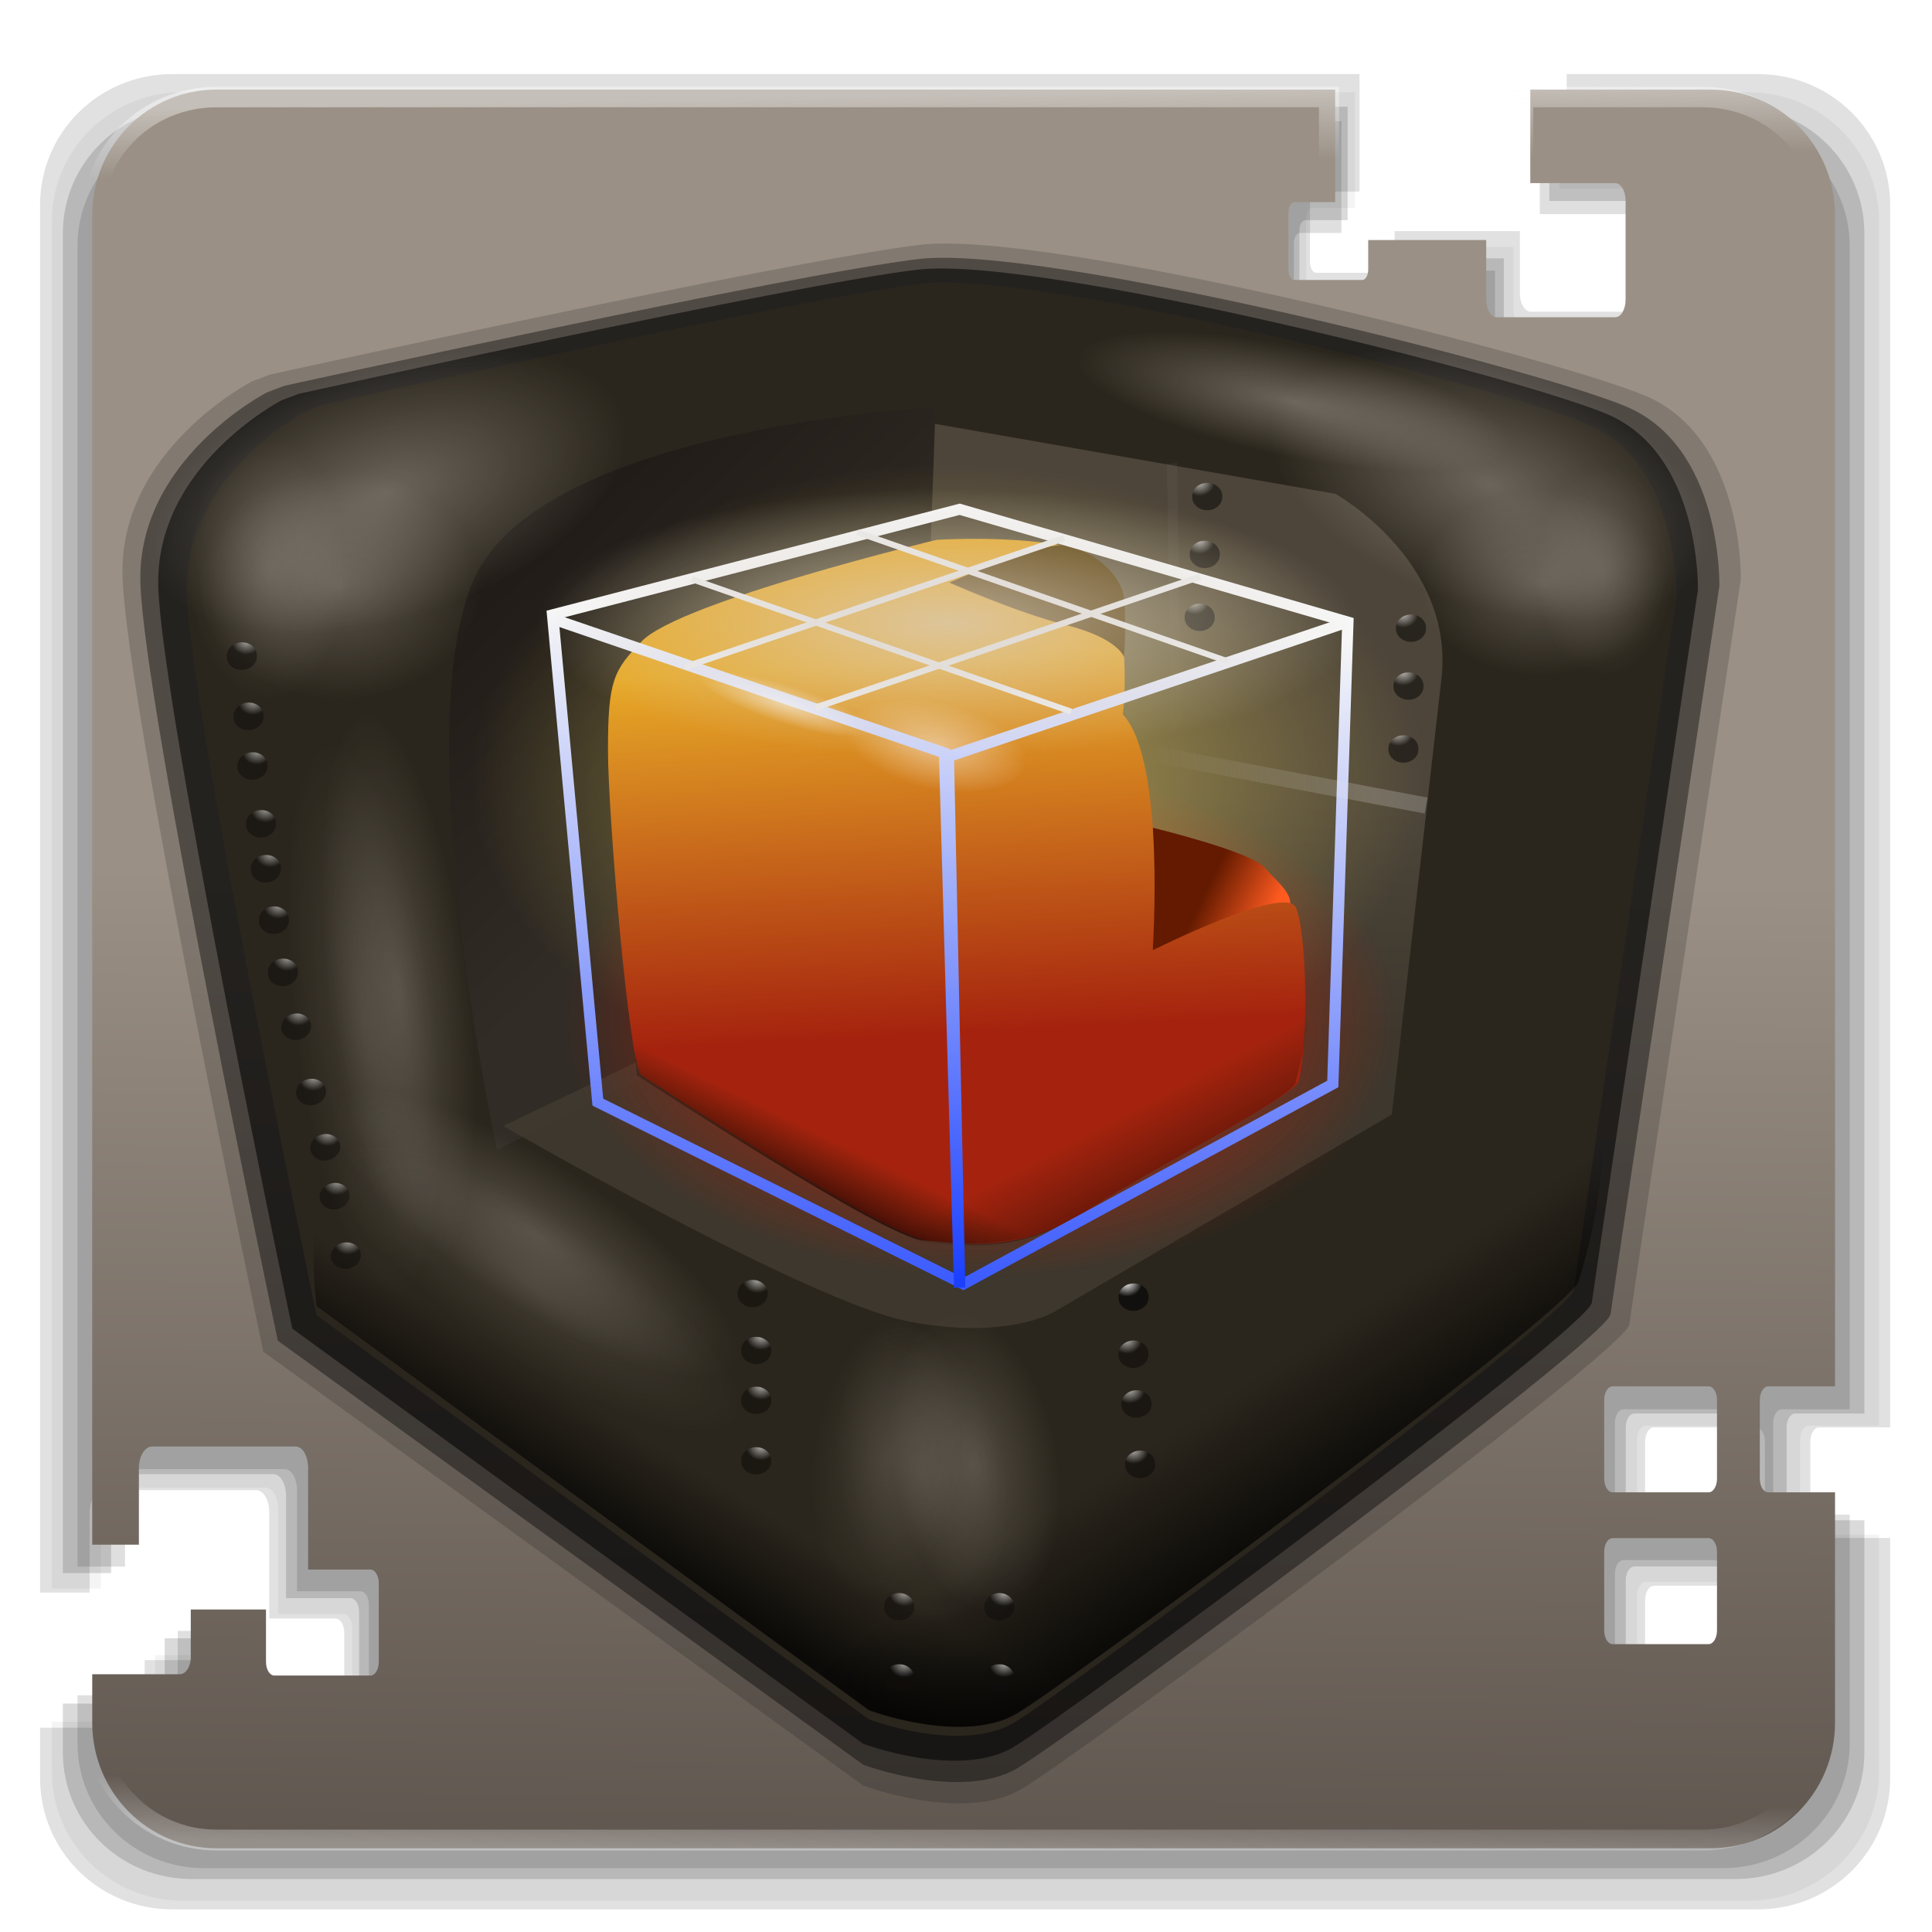 <?xml version="1.0" encoding="UTF-8" standalone="no"?>
<!-- Created with Inkscape (http://www.inkscape.org/) -->

<svg
   xmlns:dc="http://purl.org/dc/elements/1.1/"
   xmlns:cc="http://creativecommons.org/ns#"
   xmlns:rdf="http://www.w3.org/1999/02/22-rdf-syntax-ns#"
   xmlns:svg="http://www.w3.org/2000/svg"
   xmlns="http://www.w3.org/2000/svg"
   xmlns:xlink="http://www.w3.org/1999/xlink"
   version="1.0"
   width="96"
   height="96"
   id="svg2408">
  <defs
     id="defs2410">
    <linearGradient
       x1="45.448"
       y1="92.54"
       x2="45.448"
       y2="7.017"
       id="ButtonShadow"
       gradientUnits="userSpaceOnUse"
       gradientTransform="scale(1.006,0.994)">
      <stop
         id="stop3750"
         style="stop-color:#000000;stop-opacity:1"
         offset="0" />
      <stop
         id="stop3752"
         style="stop-color:#000000;stop-opacity:0.588"
         offset="1" />
    </linearGradient>
    <filter
       color-interpolation-filters="sRGB"
       id="filter3174">
      <feGaussianBlur
         stdDeviation="1.71"
         id="feGaussianBlur3176" />
    </filter>
    <linearGradient
       x1="48"
       y1="20.221"
       x2="48"
       y2="138.661"
       id="linearGradient8478"
       xlink:href="#linearGradient3737-2-3"
       gradientUnits="userSpaceOnUse" />
    <linearGradient
       x1="45.448"
       y1="92.54"
       x2="45.448"
       y2="7.017"
       id="linearGradient8476"
       xlink:href="#ButtonShadow-07"
       gradientUnits="userSpaceOnUse"
       gradientTransform="scale(1.006,0.994)" />
    <linearGradient
       x1="45.448"
       y1="92.54"
       x2="45.448"
       y2="7.017"
       id="linearGradient8474"
       xlink:href="#ButtonShadow-08"
       gradientUnits="userSpaceOnUse"
       gradientTransform="scale(1.006,0.994)" />
    <linearGradient
       x1="45.448"
       y1="92.54"
       x2="45.448"
       y2="7.017"
       id="ButtonShadow-3"
       gradientUnits="userSpaceOnUse"
       gradientTransform="scale(1.006,0.994)">
      <stop
         id="stop3750-3"
         style="stop-color:#000000;stop-opacity:1"
         offset="0" />
      <stop
         id="stop3752-7"
         style="stop-color:#000000;stop-opacity:0.588"
         offset="1" />
    </linearGradient>
    <filter
       color-interpolation-filters="sRGB"
       id="filter3174-9">
      <feGaussianBlur
         stdDeviation="1.71"
         id="feGaussianBlur3176-8" />
    </filter>
    <filter
       x="-0.192"
       y="-0.192"
       width="1.384"
       height="1.384"
       color-interpolation-filters="sRGB"
       id="filter3794-71">
      <feGaussianBlur
         id="feGaussianBlur3796-90"
         stdDeviation="5.28" />
    </filter>
    <clipPath
       id="clipPath3613-01">
      <rect
         width="84"
         height="84"
         rx="6"
         ry="6"
         x="6"
         y="6"
         id="rect3615-422"
         style="fill:#ffffff;fill-opacity:1;fill-rule:nonzero;stroke:none" />
    </clipPath>
    <linearGradient
       id="linearGradient3737-2-3">
      <stop
         id="stop3739-00"
         style="stop-color:#ffffff;stop-opacity:1"
         offset="0" />
      <stop
         id="stop3741-66"
         style="stop-color:#ffffff;stop-opacity:0"
         offset="1" />
    </linearGradient>
    <filter
       color-interpolation-filters="sRGB"
       id="filter3174-28">
      <feGaussianBlur
         id="feGaussianBlur3176-3"
         stdDeviation="1.71" />
    </filter>
    <linearGradient
       x1="45.448"
       y1="92.54"
       x2="45.448"
       y2="7.017"
       id="ButtonShadow-07"
       gradientUnits="userSpaceOnUse"
       gradientTransform="scale(1.006,0.994)">
      <stop
         id="stop3750-88"
         style="stop-color:#000000;stop-opacity:1"
         offset="0" />
      <stop
         id="stop3752-20"
         style="stop-color:#000000;stop-opacity:0.588"
         offset="1" />
    </linearGradient>
    <filter
       color-interpolation-filters="sRGB"
       id="filter3174-1">
      <feGaussianBlur
         stdDeviation="1.71"
         id="feGaussianBlur3176-1" />
    </filter>
    <linearGradient
       x1="45.448"
       y1="92.54"
       x2="45.448"
       y2="7.017"
       id="ButtonShadow-08"
       gradientUnits="userSpaceOnUse"
       gradientTransform="scale(1.006,0.994)">
      <stop
         id="stop3750-0"
         style="stop-color:#000000;stop-opacity:1"
         offset="0" />
      <stop
         id="stop3752-4"
         style="stop-color:#000000;stop-opacity:0.588"
         offset="1" />
    </linearGradient>
    <filter
       color-interpolation-filters="sRGB"
       id="filter3174-0">
      <feGaussianBlur
         stdDeviation="1.71"
         id="feGaussianBlur3176-34" />
    </filter>
    <linearGradient
       x1="45.448"
       y1="92.54"
       x2="45.448"
       y2="7.017"
       id="ButtonShadow-6"
       gradientUnits="userSpaceOnUse"
       gradientTransform="scale(1.006,0.994)">
      <stop
         id="stop3750-5"
         style="stop-color:#000000;stop-opacity:1"
         offset="0" />
      <stop
         id="stop3752-0"
         style="stop-color:#000000;stop-opacity:0.588"
         offset="1" />
    </linearGradient>
    <linearGradient
       x1="59.397"
       y1="72.386"
       x2="84.853"
       y2="72.386"
       id="linearGradient9034"
       xlink:href="#linearGradient8740"
       gradientUnits="userSpaceOnUse"
       gradientTransform="matrix(1.015,0,0,1.023,-55.31,-3.006)" />
    <linearGradient
       id="linearGradient8740">
      <stop
         id="stop8742"
         style="stop-color:#222222;stop-opacity:1"
         offset="0" />
      <stop
         id="stop8744"
         style="stop-color:#222222;stop-opacity:1"
         offset="1" />
    </linearGradient>
    <linearGradient
       x1="45.448"
       y1="92.54"
       x2="45.448"
       y2="7.017"
       id="ButtonShadow-6-0"
       gradientUnits="userSpaceOnUse"
       gradientTransform="scale(1.006,0.994)">
      <stop
         id="stop3750-5-4"
         style="stop-color:#000000;stop-opacity:1"
         offset="0" />
      <stop
         id="stop3752-0-8"
         style="stop-color:#000000;stop-opacity:0.588"
         offset="1" />
    </linearGradient>
    <filter
       color-interpolation-filters="sRGB"
       id="filter3174-0-6">
      <feGaussianBlur
         stdDeviation="1.71"
         id="feGaussianBlur3176-34-9" />
    </filter>
    <linearGradient
       x1="45.448"
       y1="92.54"
       x2="45.448"
       y2="7.017"
       id="ButtonShadow-08-4"
       gradientUnits="userSpaceOnUse"
       gradientTransform="scale(1.006,0.994)">
      <stop
         id="stop3750-0-3"
         style="stop-color:#000000;stop-opacity:1"
         offset="0" />
      <stop
         id="stop3752-4-3"
         style="stop-color:#000000;stop-opacity:0.588"
         offset="1" />
    </linearGradient>
    <filter
       color-interpolation-filters="sRGB"
       id="filter3174-1-0">
      <feGaussianBlur
         stdDeviation="1.71"
         id="feGaussianBlur3176-1-6" />
    </filter>
    <linearGradient
       x1="45.448"
       y1="92.54"
       x2="45.448"
       y2="7.017"
       id="ButtonShadow-07-6"
       gradientUnits="userSpaceOnUse"
       gradientTransform="scale(1.006,0.994)">
      <stop
         id="stop3750-88-8"
         style="stop-color:#000000;stop-opacity:1"
         offset="0" />
      <stop
         id="stop3752-20-2"
         style="stop-color:#000000;stop-opacity:0.588"
         offset="1" />
    </linearGradient>
    <filter
       color-interpolation-filters="sRGB"
       id="filter3174-28-9">
      <feGaussianBlur
         id="feGaussianBlur3176-3-7"
         stdDeviation="1.71" />
    </filter>
    <linearGradient
       id="linearGradient3737-2-3-3">
      <stop
         id="stop3739-00-2"
         style="stop-color:#ffffff;stop-opacity:1"
         offset="0" />
      <stop
         id="stop3741-66-1"
         style="stop-color:#ffffff;stop-opacity:0"
         offset="1" />
    </linearGradient>
    <clipPath
       id="clipPath3613-01-0">
      <rect
         width="84"
         height="84"
         rx="6"
         ry="6"
         x="6"
         y="6"
         id="rect3615-422-5"
         style="fill:#ffffff;fill-opacity:1;fill-rule:nonzero;stroke:none" />
    </clipPath>
    <filter
       x="-0.192"
       y="-0.192"
       width="1.384"
       height="1.384"
       color-interpolation-filters="sRGB"
       id="filter3794-71-2">
      <feGaussianBlur
         id="feGaussianBlur3796-90-1"
         stdDeviation="5.28" />
    </filter>
    <filter
       color-interpolation-filters="sRGB"
       id="filter3174-9-1">
      <feGaussianBlur
         stdDeviation="1.71"
         id="feGaussianBlur3176-8-6" />
    </filter>
    <linearGradient
       x1="45.448"
       y1="92.54"
       x2="45.448"
       y2="7.017"
       id="ButtonShadow-3-5"
       gradientUnits="userSpaceOnUse"
       gradientTransform="scale(1.006,0.994)">
      <stop
         id="stop3750-3-9"
         style="stop-color:#000000;stop-opacity:1"
         offset="0" />
      <stop
         id="stop3752-7-9"
         style="stop-color:#000000;stop-opacity:0.588"
         offset="1" />
    </linearGradient>
    <linearGradient
       x1="45.448"
       y1="92.54"
       x2="45.448"
       y2="7.017"
       id="linearGradient8474-1"
       xlink:href="#ButtonShadow-08-4"
       gradientUnits="userSpaceOnUse"
       gradientTransform="scale(1.006,0.994)" />
    <linearGradient
       x1="45.448"
       y1="92.54"
       x2="45.448"
       y2="7.017"
       id="linearGradient8476-2"
       xlink:href="#ButtonShadow-07-6"
       gradientUnits="userSpaceOnUse"
       gradientTransform="scale(1.006,0.994)" />
    <linearGradient
       x1="48"
       y1="20.221"
       x2="48"
       y2="138.661"
       id="linearGradient8478-5"
       xlink:href="#linearGradient3737-2-3-3"
       gradientUnits="userSpaceOnUse" />
    <filter
       color-interpolation-filters="sRGB"
       id="filter3174-8">
      <feGaussianBlur
         stdDeviation="1.71"
         id="feGaussianBlur3176-95" />
    </filter>
    <linearGradient
       x1="45.448"
       y1="92.54"
       x2="45.448"
       y2="7.017"
       id="ButtonShadow-1"
       gradientUnits="userSpaceOnUse"
       gradientTransform="scale(1.006,0.994)">
      <stop
         id="stop3750-79"
         style="stop-color:#000000;stop-opacity:1"
         offset="0" />
      <stop
         id="stop3752-56"
         style="stop-color:#000000;stop-opacity:0.588"
         offset="1" />
    </linearGradient>
    <filter
       color-interpolation-filters="sRGB"
       id="filter3174-4">
      <feGaussianBlur
         id="feGaussianBlur3176-0"
         stdDeviation="1.71" />
    </filter>
    <linearGradient
       x1="45.448"
       y1="92.54"
       x2="45.448"
       y2="7.017"
       id="ButtonShadow-879"
       gradientUnits="userSpaceOnUse"
       gradientTransform="scale(1.006,0.994)">
      <stop
         id="stop3750-38"
         style="stop-color:#000000;stop-opacity:1"
         offset="0" />
      <stop
         id="stop3752-8"
         style="stop-color:#000000;stop-opacity:0.588"
         offset="1" />
    </linearGradient>
    <linearGradient
       x1="32.251"
       y1="6.132"
       x2="32.251"
       y2="90.239"
       id="linearGradient6832"
       xlink:href="#ButtonShadow-0-9-4"
       gradientUnits="userSpaceOnUse"
       gradientTransform="matrix(1.024,0,0,1.012,-1.143,-98.071)" />
    <linearGradient
       x1="45.448"
       y1="92.54"
       x2="45.448"
       y2="7.017"
       id="ButtonShadow-0-9-4"
       gradientUnits="userSpaceOnUse"
       gradientTransform="matrix(1.006,0,0,0.994,100,0)">
      <stop
         id="stop3750-8-2"
         style="stop-color:#000000;stop-opacity:1"
         offset="0" />
      <stop
         id="stop3752-5-5"
         style="stop-color:#000000;stop-opacity:0.588"
         offset="1" />
    </linearGradient>
    <linearGradient
       x1="198.157"
       y1="52.849"
       x2="200.573"
       y2="53.188"
       id="linearGradient7986"
       xlink:href="#linearGradient6884-1"
       gradientUnits="userSpaceOnUse" />
    <linearGradient
       x1="215.962"
       y1="41.671"
       x2="215.318"
       y2="35.785"
       id="linearGradient7978"
       xlink:href="#linearGradient7156-9"
       gradientUnits="userSpaceOnUse" />
    <linearGradient
       id="linearGradient7156-9">
      <stop
         id="stop7158-8"
         style="stop-color:#977f40;stop-opacity:1"
         offset="0" />
      <stop
         id="stop7160-2"
         style="stop-color:#463d22;stop-opacity:1"
         offset="1" />
    </linearGradient>
    <linearGradient
       id="linearGradient6884-1">
      <stop
         id="stop6886-9"
         style="stop-color:#cdba89;stop-opacity:1"
         offset="0" />
      <stop
         id="stop6888-8"
         style="stop-color:#8e7c44;stop-opacity:1"
         offset="1" />
    </linearGradient>
    <radialGradient
       cx="47.363"
       cy="47.001"
       r="42"
       fx="47.363"
       fy="47.001"
       id="radialGradient14724"
       xlink:href="#linearGradient3819"
       gradientUnits="userSpaceOnUse"
       gradientTransform="matrix(0.711,-0.262,0.502,1.332,-10.286,-3.465)" />
    <linearGradient
       id="linearGradient3819">
      <stop
         id="stop3821"
         style="stop-color:#7aaaf0;stop-opacity:1"
         offset="0" />
      <stop
         id="stop3823"
         style="stop-color:#120507;stop-opacity:1"
         offset="1" />
    </linearGradient>
    <radialGradient
       cx="51.562"
       cy="27.688"
       r="14.688"
       fx="51.562"
       fy="27.688"
       id="radialGradient4606"
       xlink:href="#linearGradient4465"
       gradientUnits="userSpaceOnUse"
       gradientTransform="matrix(1.437,0,0,0.464,-26.905,17.251)" />
    <radialGradient
       cx="18.312"
       cy="51.125"
       r="2.938"
       fx="18.312"
       fy="51.125"
       id="radialGradient4603"
       xlink:href="#linearGradient4399"
       gradientUnits="userSpaceOnUse"
       gradientTransform="matrix(1.281,0.086,-0.273,2.398,34.527,-51.747)" />
    <radialGradient
       cx="18.312"
       cy="51.125"
       r="2.938"
       fx="18.312"
       fy="51.125"
       id="radialGradient4601"
       xlink:href="#linearGradient4399"
       gradientUnits="userSpaceOnUse"
       gradientTransform="matrix(1.469,0.092,0.254,2.567,5.972,-59.754)" />
    <radialGradient
       cx="18.312"
       cy="51.125"
       r="2.938"
       fx="18.312"
       fy="51.125"
       id="radialGradient4599"
       xlink:href="#linearGradient4399"
       gradientUnits="userSpaceOnUse"
       gradientTransform="matrix(1.469,0.092,0.254,2.567,8.693,-60.253)" />
    <radialGradient
       cx="17.812"
       cy="31.812"
       r="6.062"
       fx="17.812"
       fy="31.812"
       id="radialGradient4597"
       xlink:href="#linearGradient4381"
       gradientUnits="userSpaceOnUse"
       gradientTransform="matrix(-0.323,0.404,1.808,0.424,13.202,-1.8)" />
    <radialGradient
       cx="17.812"
       cy="31.812"
       r="6.062"
       fx="17.812"
       fy="31.812"
       id="radialGradient4595"
       xlink:href="#linearGradient4381"
       gradientUnits="userSpaceOnUse"
       gradientTransform="matrix(-0.589,0,0,0.875,91.437,-0.394)" />
    <radialGradient
       cx="17.812"
       cy="31.812"
       r="6.062"
       fx="17.812"
       fy="31.812"
       id="radialGradient4593"
       xlink:href="#linearGradient4381"
       gradientUnits="userSpaceOnUse"
       gradientTransform="matrix(-0.284,0.98,1.839,0.589,21.595,-13.101)" />
    <radialGradient
       cx="17.812"
       cy="31.812"
       r="6.062"
       fx="17.812"
       fy="31.812"
       id="radialGradient4591"
       xlink:href="#linearGradient4381"
       gradientUnits="userSpaceOnUse"
       gradientTransform="matrix(-1.048,0,0,0.773,96.369,3.465)" />
    <radialGradient
       cx="18.312"
       cy="51.125"
       r="2.938"
       fx="18.312"
       fy="51.125"
       id="radialGradient4589"
       xlink:href="#linearGradient4399"
       gradientUnits="userSpaceOnUse"
       gradientTransform="matrix(0.431,-1.19,3.536,2.181,-162.576,-25.92)" />
    <radialGradient
       cx="18.312"
       cy="51.125"
       r="2.938"
       fx="18.312"
       fy="51.125"
       id="radialGradient4587"
       xlink:href="#linearGradient4399"
       gradientUnits="userSpaceOnUse"
       gradientTransform="matrix(0.431,-1.19,3.536,2.181,-162.706,-28.672)" />
    <radialGradient
       cx="18.312"
       cy="51.125"
       r="2.938"
       fx="18.312"
       fy="51.125"
       id="radialGradient4585"
       xlink:href="#linearGradient4399"
       gradientUnits="userSpaceOnUse"
       gradientTransform="matrix(1.215,-0.087,0.575,4.771,-32.688,-193.642)" />
    <radialGradient
       cx="17.812"
       cy="31.812"
       r="6.062"
       fx="17.812"
       fy="31.812"
       id="radialGradient4583"
       xlink:href="#linearGradient4381"
       gradientUnits="userSpaceOnUse"
       gradientTransform="matrix(0.309,1.024,-2.004,0.616,76.621,-14.413)" />
    <radialGradient
       cx="137.812"
       cy="96.932"
       r="2.475"
       fx="137.812"
       fy="96.932"
       id="radialGradient4581"
       xlink:href="#linearGradient9937"
       gradientUnits="userSpaceOnUse"
       gradientTransform="matrix(0.312,0,0,0.27,27.349,9.481)" />
    <radialGradient
       cx="137.812"
       cy="97.404"
       r="2.475"
       fx="137.812"
       fy="97.404"
       id="radialGradient4579"
       xlink:href="#linearGradient9937"
       gradientUnits="userSpaceOnUse"
       gradientTransform="matrix(0.312,0,0,0.27,27.609,6.295)" />
    <radialGradient
       cx="137.396"
       cy="97.404"
       r="2.475"
       fx="137.396"
       fy="97.404"
       id="radialGradient4577"
       xlink:href="#linearGradient9937"
       gradientUnits="userSpaceOnUse"
       gradientTransform="matrix(0.312,0,0,0.27,27.739,3.364)" />
    <radialGradient
       cx="279.25"
       cy="45.25"
       r="11.25"
       fx="279.25"
       fy="45.25"
       id="radialGradient4575"
       xlink:href="#linearGradient9479"
       gradientUnits="userSpaceOnUse"
       gradientTransform="matrix(0.39,0.135,-0.079,0.066,-66.476,-6.479)" />
    <radialGradient
       cx="139.477"
       cy="97.404"
       r="2.475"
       fx="139.477"
       fy="97.404"
       id="radialGradient4573"
       xlink:href="#linearGradient9937"
       gradientUnits="userSpaceOnUse"
       gradientTransform="matrix(0.311,-0.024,0.022,0.269,-34.381,8.174)" />
    <radialGradient
       cx="139.477"
       cy="97.404"
       r="2.475"
       fx="139.477"
       fy="97.404"
       id="radialGradient4571"
       xlink:href="#linearGradient9937"
       gradientUnits="userSpaceOnUse"
       gradientTransform="matrix(0.311,-0.024,0.022,0.269,-34.033,11.226)" />
    <radialGradient
       cx="139.477"
       cy="97.404"
       r="2.475"
       fx="139.477"
       fy="97.404"
       id="radialGradient4569"
       xlink:href="#linearGradient9937"
       gradientUnits="userSpaceOnUse"
       gradientTransform="matrix(0.311,-0.024,0.022,0.269,-33.832,13.741)" />
    <radialGradient
       cx="139.477"
       cy="97.404"
       r="2.475"
       fx="139.477"
       fy="97.404"
       id="radialGradient4567"
       xlink:href="#linearGradient9937"
       gradientUnits="userSpaceOnUse"
       gradientTransform="matrix(0.311,-0.024,0.022,0.269,-33.394,16.668)" />
    <radialGradient
       cx="139.477"
       cy="97.404"
       r="2.475"
       fx="139.477"
       fy="97.404"
       id="radialGradient4565"
       xlink:href="#linearGradient9937"
       gradientUnits="userSpaceOnUse"
       gradientTransform="matrix(0.311,-0.024,0.022,0.269,-33.147,18.942)" />
    <radialGradient
       cx="139.477"
       cy="97.404"
       r="2.475"
       fx="139.477"
       fy="97.404"
       id="radialGradient4563"
       xlink:href="#linearGradient9937"
       gradientUnits="userSpaceOnUse"
       gradientTransform="matrix(0.311,-0.024,0.022,0.269,-32.734,21.547)" />
    <radialGradient
       cx="139.477"
       cy="97.404"
       r="2.475"
       fx="139.477"
       fy="97.404"
       id="radialGradient4561"
       xlink:href="#linearGradient9937"
       gradientUnits="userSpaceOnUse"
       gradientTransform="matrix(0.311,-0.024,0.022,0.269,-32.273,24.19)" />
    <radialGradient
       cx="139.477"
       cy="97.404"
       r="2.475"
       fx="139.477"
       fy="97.404"
       id="radialGradient4559"
       xlink:href="#linearGradient9937"
       gradientUnits="userSpaceOnUse"
       gradientTransform="matrix(0.307,-0.057,0.051,0.265,-33.949,31.948)" />
    <radialGradient
       cx="139.477"
       cy="97.404"
       r="2.475"
       fx="139.477"
       fy="97.404"
       id="radialGradient4557"
       xlink:href="#linearGradient9937"
       gradientUnits="userSpaceOnUse"
       gradientTransform="matrix(0.307,-0.057,0.051,0.265,-33.185,35.252)" />
    <radialGradient
       cx="139.477"
       cy="97.404"
       r="2.475"
       fx="139.477"
       fy="97.404"
       id="radialGradient4555"
       xlink:href="#linearGradient9937"
       gradientUnits="userSpaceOnUse"
       gradientTransform="matrix(0.307,-0.057,0.051,0.265,-32.456,38.051)" />
    <radialGradient
       cx="18.312"
       cy="51.125"
       r="2.938"
       fx="18.312"
       fy="51.125"
       id="radialGradient4553"
       xlink:href="#linearGradient4399"
       gradientUnits="userSpaceOnUse"
       gradientTransform="matrix(1.215,-0.087,0.575,4.771,-34.491,-192.15)" />
    <radialGradient
       cx="139.477"
       cy="97.404"
       r="2.475"
       fx="139.477"
       fy="97.404"
       id="radialGradient4551"
       xlink:href="#linearGradient9937"
       gradientUnits="userSpaceOnUse"
       gradientTransform="matrix(0.307,-0.057,0.051,0.265,-31.975,40.53)" />
    <radialGradient
       cx="139.477"
       cy="97.404"
       r="2.475"
       fx="139.477"
       fy="97.404"
       id="radialGradient4549"
       xlink:href="#linearGradient9937"
       gradientUnits="userSpaceOnUse"
       gradientTransform="matrix(0.307,-0.057,0.051,0.265,-31.392,43.54)" />
    <radialGradient
       cx="139.477"
       cy="97.404"
       r="2.475"
       fx="139.477"
       fy="97.404"
       id="radialGradient4547"
       xlink:href="#linearGradient9937"
       gradientUnits="userSpaceOnUse"
       gradientTransform="matrix(0.312,0,0,0.27,6.573,56.523)" />
    <radialGradient
       cx="139.477"
       cy="97.404"
       r="2.475"
       fx="139.477"
       fy="97.404"
       id="radialGradient4545"
       xlink:href="#linearGradient9937"
       gradientUnits="userSpaceOnUse"
       gradientTransform="matrix(0.312,0,0,0.27,6.573,52.919)" />
    <radialGradient
       cx="139.477"
       cy="97.404"
       r="2.475"
       fx="139.477"
       fy="97.404"
       id="radialGradient4543"
       xlink:href="#linearGradient9937"
       gradientUnits="userSpaceOnUse"
       gradientTransform="matrix(0.312,0,0,0.27,1.428,56.523)" />
    <radialGradient
       cx="139.477"
       cy="97.404"
       r="2.475"
       fx="139.477"
       fy="97.404"
       id="radialGradient4541"
       xlink:href="#linearGradient9937"
       gradientUnits="userSpaceOnUse"
       gradientTransform="matrix(0.312,0,0,0.27,1.428,52.919)" />
    <radialGradient
       cx="139.477"
       cy="97.404"
       r="2.475"
       fx="139.477"
       fy="97.404"
       id="radialGradient4539"
       xlink:href="#linearGradient9937"
       gradientUnits="userSpaceOnUse"
       gradientTransform="matrix(-0.312,0.018,0.017,0.27,98.268,34.729)" />
    <radialGradient
       cx="139.477"
       cy="97.404"
       r="2.475"
       fx="139.477"
       fy="97.404"
       id="radialGradient4537"
       xlink:href="#linearGradient9937"
       gradientUnits="userSpaceOnUse"
       gradientTransform="matrix(-0.312,0.018,0.017,0.27,98.262,37.618)" />
    <radialGradient
       cx="139.477"
       cy="97.404"
       r="2.475"
       fx="139.477"
       fy="97.404"
       id="radialGradient4535"
       xlink:href="#linearGradient9937"
       gradientUnits="userSpaceOnUse"
       gradientTransform="matrix(-0.312,0.018,0.017,0.27,98.417,40.136)" />
    <radialGradient
       cx="139.477"
       cy="97.404"
       r="2.475"
       fx="139.477"
       fy="97.404"
       id="radialGradient4533"
       xlink:href="#linearGradient9937"
       gradientUnits="userSpaceOnUse"
       gradientTransform="matrix(-0.312,0.018,0.017,0.27,98.606,43.194)" />
    <radialGradient
       cx="139.477"
       cy="97.404"
       r="2.475"
       fx="139.477"
       fy="97.404"
       id="radialGradient4531"
       xlink:href="#linearGradient9937"
       gradientUnits="userSpaceOnUse"
       gradientTransform="matrix(0.312,0,0,0.27,-6.106,37.06)" />
    <radialGradient
       cx="139.477"
       cy="97.404"
       r="2.475"
       fx="139.477"
       fy="97.404"
       id="radialGradient4529"
       xlink:href="#linearGradient9937"
       gradientUnits="userSpaceOnUse"
       gradientTransform="matrix(0.312,0,0,0.27,-5.922,39.943)" />
    <radialGradient
       cx="139.477"
       cy="97.404"
       r="2.475"
       fx="139.477"
       fy="97.404"
       id="radialGradient4527"
       xlink:href="#linearGradient9937"
       gradientUnits="userSpaceOnUse"
       gradientTransform="matrix(0.312,0,0,0.27,-5.922,42.466)" />
    <radialGradient
       cx="139.477"
       cy="97.404"
       r="2.475"
       fx="139.477"
       fy="97.404"
       id="radialGradient4525"
       xlink:href="#linearGradient9937"
       gradientUnits="userSpaceOnUse"
       gradientTransform="matrix(0.312,0,0,0.27,-5.922,45.53)" />
    <linearGradient
       x1="44"
       y1="77.25"
       x2="44.5"
       y2="81.75"
       id="linearGradient4523"
       xlink:href="#linearGradient9871"
       gradientUnits="userSpaceOnUse"
       gradientTransform="matrix(-0.212,0.998,-2.587,-0.527,278.4,35.435)" />
    <radialGradient
       cx="17.812"
       cy="31.812"
       r="6.062"
       fx="17.812"
       fy="31.812"
       id="radialGradient4521"
       xlink:href="#linearGradient4381"
       gradientUnits="userSpaceOnUse"
       gradientTransform="matrix(0.675,0,0,1.082,0.24,-7.01)" />
    <linearGradient
       x1="44"
       y1="77.25"
       x2="44.5"
       y2="81.75"
       id="linearGradient4519"
       xlink:href="#linearGradient9871"
       gradientUnits="userSpaceOnUse"
       gradientTransform="translate(1.125,0)" />
    <linearGradient
       x1="446.038"
       y1="1.601"
       x2="443.502"
       y2="37.461"
       id="linearGradient4517"
       xlink:href="#linearGradient9656"
       gradientUnits="userSpaceOnUse" />
    <linearGradient
       x1="446.038"
       y1="1.601"
       x2="443.502"
       y2="65.241"
       id="linearGradient4515"
       xlink:href="#linearGradient10226"
       gradientUnits="userSpaceOnUse" />
    <linearGradient
       x1="446.038"
       y1="1.601"
       x2="443.502"
       y2="65.241"
       id="linearGradient4513"
       xlink:href="#linearGradient9656"
       gradientUnits="userSpaceOnUse" />
    <radialGradient
       cx="279.25"
       cy="45.25"
       r="11.25"
       fx="279.25"
       fy="45.25"
       id="radialGradient4511"
       xlink:href="#linearGradient9479"
       gradientUnits="userSpaceOnUse"
       gradientTransform="matrix(0.412,0.099,-0.061,0.188,-65.672,0.175)" />
    <linearGradient
       x1="371.25"
       y1="74.266"
       x2="373.52"
       y2="69.516"
       id="linearGradient4509"
       xlink:href="#linearGradient9467"
       gradientUnits="userSpaceOnUse"
       gradientTransform="matrix(0.536,0,0,0.54,-161.177,17.641)" />
    <linearGradient
       x1="409.25"
       y1="75.766"
       x2="405.52"
       y2="68.516"
       id="linearGradient4507"
       xlink:href="#linearGradient9467"
       gradientUnits="userSpaceOnUse"
       gradientTransform="matrix(0.516,0,0,0.53,-151.711,17.713)" />
    <radialGradient
       cx="137.812"
       cy="96.932"
       r="2.475"
       fx="137.812"
       fy="96.932"
       id="radialGradient4505"
       xlink:href="#linearGradient9937"
       gradientUnits="userSpaceOnUse"
       gradientTransform="matrix(0.312,0,0,0.27,16.876,2.813)" />
    <linearGradient
       x1="391.25"
       y1="61.266"
       x2="389.52"
       y2="26.516"
       id="linearGradient4503"
       xlink:href="#linearGradient9443"
       gradientUnits="userSpaceOnUse"
       gradientTransform="matrix(0.536,0,0,0.54,-160.917,17.656)" />
    <linearGradient
       x1="445.75"
       y1="35.375"
       x2="451.713"
       y2="38.375"
       id="linearGradient4501"
       xlink:href="#linearGradient9455"
       gradientUnits="userSpaceOnUse"
       gradientTransform="matrix(0.536,0,0,0.54,-178.066,23.729)" />
    <radialGradient
       cx="137.812"
       cy="97.404"
       r="2.475"
       fx="137.812"
       fy="97.404"
       id="radialGradient4499"
       xlink:href="#linearGradient9937"
       gradientUnits="userSpaceOnUse"
       gradientTransform="matrix(0.312,0,0,0.27,17.136,-0.373)" />
    <radialGradient
       cx="163.872"
       cy="48.977"
       r="35.179"
       fx="163.872"
       fy="48.977"
       id="radialGradient4497"
       xlink:href="#linearGradient9561"
       gradientUnits="userSpaceOnUse"
       gradientTransform="matrix(0.697,0,0,0.456,-67.002,15.777)" />
    <radialGradient
       cx="17.812"
       cy="31.812"
       r="6.062"
       fx="17.812"
       fy="31.812"
       id="radialGradient4495"
       xlink:href="#linearGradient4381"
       gradientUnits="userSpaceOnUse"
       gradientTransform="matrix(1.2,0,0,0.956,-5.41,-2.233)" />
    <radialGradient
       cx="163.872"
       cy="48.977"
       r="35.179"
       fx="163.872"
       fy="48.977"
       id="radialGradient4493"
       xlink:href="#linearGradient9581"
       gradientUnits="userSpaceOnUse"
       gradientTransform="matrix(0.611,0,0,0.371,-51.26,32.081)" />
    <radialGradient
       cx="137.396"
       cy="97.404"
       r="2.475"
       fx="137.396"
       fy="97.404"
       id="radialGradient4491"
       xlink:href="#linearGradient9937"
       gradientUnits="userSpaceOnUse"
       gradientTransform="matrix(0.312,0,0,0.27,17.265,-3.304)" />
    <linearGradient
       x1="56.956"
       y1="47.954"
       x2="57.851"
       y2="35.933"
       id="linearGradient4489"
       xlink:href="#linearGradient9187"
       gradientUnits="userSpaceOnUse"
       gradientTransform="matrix(0.982,0,0,0.957,-0.694,3.775)" />
    <linearGradient
       x1="249.938"
       y1="11.597"
       x2="220.329"
       y2="-18.524"
       id="linearGradient4487"
       xlink:href="#linearGradient9179"
       gradientUnits="userSpaceOnUse"
       gradientTransform="matrix(0.486,0,0,0.456,-80.95,30.404)" />
    <linearGradient
       x1="230.155"
       y1="144.651"
       x2="221.029"
       y2="131.412"
       id="linearGradient4485"
       xlink:href="#linearGradient9233"
       gradientUnits="userSpaceOnUse"
       gradientTransform="matrix(0.483,0,0,0.455,-47.912,11.116)" />
    <linearGradient
       x1="155.927"
       y1="139.733"
       x2="162.034"
       y2="130.233"
       id="linearGradient4483"
       xlink:href="#linearGradient9233"
       gradientUnits="userSpaceOnUse"
       gradientTransform="matrix(0.481,0,0,0.456,-47.722,11.028)" />
    <linearGradient
       x1="173.198"
       y1="87.748"
       x2="173.256"
       y2="84.71"
       id="linearGradient4481"
       xlink:href="#linearGradient14142"
       gradientUnits="userSpaceOnUse"
       gradientTransform="matrix(1.067,0,0,1.056,-144.505,-0.349)" />
    <linearGradient
       x1="158.526"
       y1="3.85"
       x2="158.584"
       y2="7.386"
       id="linearGradient4479"
       xlink:href="#linearGradient14142"
       gradientUnits="userSpaceOnUse"
       gradientTransform="matrix(1.067,0,0,1.021,-144.505,-0.223)" />
    <linearGradient
       x1="46.5"
       y1="-91.5"
       x2="47"
       y2="-44.5"
       id="linearGradient4477"
       xlink:href="#linearGradient14156"
       gradientUnits="userSpaceOnUse"
       gradientTransform="matrix(1.067,0,0,-1.06,-3.188,-4.339)" />
    <filter
       x="-0.316"
       y="-0.013"
       width="1.633"
       height="1.025"
       color-interpolation-filters="sRGB"
       id="filter9887">
      <feGaussianBlur
         stdDeviation="0.033"
         id="feGaussianBlur9889" />
    </filter>
    <filter
       color-interpolation-filters="sRGB"
       id="filter9511">
      <feGaussianBlur
         stdDeviation="0.075"
         id="feGaussianBlur9513" />
    </filter>
    <clipPath
       id="clipPath3613">
      <rect
         width="84"
         height="84"
         rx="6"
         ry="6"
         x="6"
         y="6"
         id="rect3615"
         style="fill:#ffffff;fill-opacity:1;fill-rule:nonzero;stroke:none" />
    </clipPath>
    <linearGradient
       x1="48"
       y1="20.221"
       x2="48"
       y2="138.661"
       id="linearGradient3613"
       xlink:href="#linearGradient3737"
       gradientUnits="userSpaceOnUse" />
    <filter
       x="-0.192"
       y="-0.192"
       width="1.384"
       height="1.384"
       color-interpolation-filters="sRGB"
       id="filter3794">
      <feGaussianBlur
         id="feGaussianBlur3796"
         stdDeviation="5.28" />
    </filter>
    <filter
       color-interpolation-filters="sRGB"
       id="filter3174-93">
      <feGaussianBlur
         id="feGaussianBlur3176-7"
         stdDeviation="1.71" />
    </filter>
    <linearGradient
       id="linearGradient3737">
      <stop
         id="stop3739"
         style="stop-color:#ffffff;stop-opacity:1"
         offset="0" />
      <stop
         id="stop3741"
         style="stop-color:#ffffff;stop-opacity:0"
         offset="1" />
    </linearGradient>
    <linearGradient
       x1="45.448"
       y1="92.54"
       x2="45.448"
       y2="7.017"
       id="ButtonShadow-66"
       gradientUnits="userSpaceOnUse"
       gradientTransform="scale(1.006,0.994)">
      <stop
         id="stop3750-9"
         style="stop-color:#000000;stop-opacity:1"
         offset="0" />
      <stop
         id="stop3752-71"
         style="stop-color:#000000;stop-opacity:0.588"
         offset="1" />
    </linearGradient>
    <linearGradient
       id="linearGradient9179">
      <stop
         id="stop9181"
         style="stop-color:#322d26;stop-opacity:1"
         offset="0" />
      <stop
         id="stop9183"
         style="stop-color:#1c1813;stop-opacity:1"
         offset="1" />
    </linearGradient>
    <linearGradient
       id="linearGradient9187">
      <stop
         id="stop9189"
         style="stop-color:#413b31;stop-opacity:1"
         offset="0" />
      <stop
         id="stop9191"
         style="stop-color:#544c40;stop-opacity:1"
         offset="1" />
    </linearGradient>
    <linearGradient
       id="linearGradient9233">
      <stop
         id="stop9235"
         style="stop-color:#000000;stop-opacity:1"
         offset="0" />
      <stop
         id="stop9237"
         style="stop-color:#000000;stop-opacity:0"
         offset="1" />
    </linearGradient>
    <linearGradient
       id="linearGradient9443">
      <stop
         id="stop9445"
         style="stop-color:#a5230e;stop-opacity:1"
         offset="0" />
      <stop
         id="stop9447"
         style="stop-color:#e8aa27;stop-opacity:1"
         offset="1" />
    </linearGradient>
    <linearGradient
       id="linearGradient9455">
      <stop
         id="stop9457"
         style="stop-color:#631a00;stop-opacity:1"
         offset="0" />
      <stop
         id="stop9459"
         style="stop-color:#ff5b20;stop-opacity:1"
         offset="1" />
    </linearGradient>
    <linearGradient
       id="linearGradient9467">
      <stop
         id="stop9469"
         style="stop-color:#160402;stop-opacity:1"
         offset="0" />
      <stop
         id="stop9471"
         style="stop-color:#1a1202;stop-opacity:0"
         offset="1" />
    </linearGradient>
    <linearGradient
       id="linearGradient9479">
      <stop
         id="stop9481"
         style="stop-color:#ffffff;stop-opacity:1"
         offset="0" />
      <stop
         id="stop9483"
         style="stop-color:#ffffff;stop-opacity:0"
         offset="1" />
    </linearGradient>
    <linearGradient
       id="linearGradient9561">
      <stop
         id="stop9563"
         style="stop-color:#e7ce5c;stop-opacity:1"
         offset="0" />
      <stop
         id="stop9565"
         style="stop-color:#e7ce5c;stop-opacity:0"
         offset="1" />
    </linearGradient>
    <linearGradient
       id="linearGradient9581">
      <stop
         id="stop9583"
         style="stop-color:#e11f00;stop-opacity:1"
         offset="0" />
      <stop
         id="stop9585"
         style="stop-color:#e11f00;stop-opacity:0"
         offset="1" />
    </linearGradient>
    <linearGradient
       id="linearGradient9656">
      <stop
         id="stop9658"
         style="stop-color:#f7f7f7;stop-opacity:1"
         offset="0" />
      <stop
         id="stop9660"
         style="stop-color:#3d5cff;stop-opacity:1"
         offset="1" />
    </linearGradient>
    <linearGradient
       id="linearGradient9871">
      <stop
         id="stop9873"
         style="stop-color:#e3e3e3;stop-opacity:1"
         offset="0" />
      <stop
         id="stop9875"
         style="stop-color:#e3e3e3;stop-opacity:0"
         offset="1" />
    </linearGradient>
    <linearGradient
       id="linearGradient9937">
      <stop
         id="stop9939"
         style="stop-color:#ffffff;stop-opacity:1"
         offset="0" />
      <stop
         id="stop9941"
         style="stop-color:#0f0d0b;stop-opacity:1"
         offset="1" />
    </linearGradient>
    <linearGradient
       id="linearGradient10226">
      <stop
         id="stop10228"
         style="stop-color:#f7f7f7;stop-opacity:1"
         offset="0" />
      <stop
         id="stop10230"
         style="stop-color:#1b40ff;stop-opacity:1"
         offset="1" />
    </linearGradient>
    <linearGradient
       id="linearGradient14142">
      <stop
         id="stop14144"
         style="stop-color:#fefefe;stop-opacity:1"
         offset="0" />
      <stop
         id="stop14146"
         style="stop-color:#fefefe;stop-opacity:0"
         offset="1" />
    </linearGradient>
    <linearGradient
       id="linearGradient14156">
      <stop
         id="stop14158"
         style="stop-color:#5f564f;stop-opacity:1"
         offset="0" />
      <stop
         id="stop14160"
         style="stop-color:#9a9085;stop-opacity:1"
         offset="1" />
    </linearGradient>
    <linearGradient
       id="linearGradient4381">
      <stop
         id="stop4383"
         style="stop-color:#d9cfc5;stop-opacity:1"
         offset="0" />
      <stop
         id="stop4385"
         style="stop-color:#d9cfc5;stop-opacity:0"
         offset="1" />
    </linearGradient>
    <linearGradient
       id="linearGradient4399">
      <stop
         id="stop4401"
         style="stop-color:#d9cfc5;stop-opacity:1"
         offset="0" />
      <stop
         id="stop4403"
         style="stop-color:#d9cfc5;stop-opacity:0"
         offset="1" />
    </linearGradient>
    <linearGradient
       id="linearGradient4465">
      <stop
         id="stop4467"
         style="stop-color:#d9cfc5;stop-opacity:1"
         offset="0" />
      <stop
         id="stop4469"
         style="stop-color:#d9cfc5;stop-opacity:0"
         offset="1" />
    </linearGradient>
  </defs>
  <g
     id="layer2"
     style="display:none">
    <rect
       width="86"
       height="85"
       rx="6"
       ry="6"
       x="5"
       y="7"
       id="rect3745"
       style="opacity:0.9;fill:url(#ButtonShadow);fill-opacity:1;fill-rule:nonzero;stroke:none;filter:url(#filter3174)" />
  </g>
  <g
     transform="translate(115.543,0.852)"
     id="layer2-6"
     style="display:none">
    <rect
       width="86"
       height="85"
       rx="6"
       ry="6"
       x="5"
       y="7"
       id="rect3745-02"
       style="opacity:0.9;fill:url(#ButtonShadow-6);fill-opacity:1;fill-rule:nonzero;stroke:none;filter:url(#filter3174-0)" />
  </g>
  <g
     transform="translate(235.43,0.852)"
     id="layer2-7"
     style="display:none">
    <rect
       width="86"
       height="85"
       rx="6"
       ry="6"
       x="5"
       y="7"
       id="rect3745-0"
       style="opacity:0.9;fill:url(#ButtonShadow-3);fill-opacity:1;fill-rule:nonzero;stroke:none;filter:url(#filter3174-9)" />
  </g>
  <g
     transform="matrix(0.958,0,0,0.948,252.014,5.136)"
     id="layer2-9"
     style="display:none">
    <rect
       width="86"
       height="85"
       rx="6"
       ry="6"
       x="5"
       y="7"
       id="rect3745-3"
       style="opacity:0.9;fill:url(#linearGradient8474);fill-opacity:1;fill-rule:nonzero;stroke:none;filter:url(#filter3174-1)" />
  </g>
  <g
     transform="matrix(1.022,0,0,1.011,248.669,2.13)"
     id="layer2-20"
     style="display:none">
    <rect
       width="86"
       height="85"
       rx="6"
       ry="6"
       x="5"
       y="7"
       id="rect3745-64"
       style="opacity:0.9;fill:url(#linearGradient8476);fill-opacity:1;fill-rule:nonzero;stroke:none;filter:url(#filter3174-28)" />
  </g>
  <g
     transform="matrix(1.022,0,0,1.011,248.669,2.13)"
     id="layer5-35"
     style="display:none">
    <rect
       width="66"
       height="66"
       rx="12"
       ry="12"
       x="15"
       y="15"
       clip-path="url(#clipPath3613-01)"
       id="rect3171-20"
       style="opacity:0.1;fill:url(#linearGradient8478);fill-opacity:1;fill-rule:nonzero;stroke:#ffffff;stroke-width:0.5;stroke-linecap:round;stroke-linejoin:miter;stroke-miterlimit:4;stroke-opacity:1;stroke-dasharray:none;stroke-dashoffset:0;filter:url(#filter3794-71)" />
  </g>
  <g
     transform="translate(126.958,-5.724)"
     id="layer2-92"
     style="display:none">
    <rect
       width="86"
       height="85"
       rx="6"
       ry="6"
       x="5"
       y="7"
       id="rect3745-31"
       style="opacity:0.9;fill:url(#ButtonShadow-1);fill-opacity:1;fill-rule:nonzero;stroke:none;filter:url(#filter3174-8)" />
  </g>
  <g
     transform="translate(242.501,-4.872)"
     id="layer2-6-8"
     style="display:none">
    <rect
       width="86"
       height="85"
       rx="6"
       ry="6"
       x="5"
       y="7"
       id="rect3745-02-7"
       style="opacity:0.9;fill:url(#ButtonShadow-6-0);fill-opacity:1;fill-rule:nonzero;stroke:none;filter:url(#filter3174-0-6)" />
  </g>
  <g
     transform="translate(362.388,-4.872)"
     id="layer2-7-6"
     style="display:none">
    <rect
       width="86"
       height="85"
       rx="6"
       ry="6"
       x="5"
       y="7"
       id="rect3745-0-3"
       style="opacity:0.9;fill:url(#ButtonShadow-3-5);fill-opacity:1;fill-rule:nonzero;stroke:none;filter:url(#filter3174-9-1)" />
  </g>
  <g
     transform="matrix(0.958,0,0,0.948,378.972,-0.588)"
     id="layer2-9-8"
     style="display:none">
    <rect
       width="86"
       height="85"
       rx="6"
       ry="6"
       x="5"
       y="7"
       id="rect3745-3-5"
       style="opacity:0.9;fill:url(#linearGradient8474-1);fill-opacity:1;fill-rule:nonzero;stroke:none;filter:url(#filter3174-1-0)" />
  </g>
  <g
     transform="matrix(1.022,0,0,1.011,375.627,-3.594)"
     id="layer2-20-5"
     style="display:none">
    <rect
       width="86"
       height="85"
       rx="6"
       ry="6"
       x="5"
       y="7"
       id="rect3745-64-0"
       style="opacity:0.9;fill:url(#linearGradient8476-2);fill-opacity:1;fill-rule:nonzero;stroke:none;filter:url(#filter3174-28-9)" />
  </g>
  <g
     transform="matrix(1.022,0,0,1.011,375.627,-3.594)"
     id="layer5-35-1"
     style="display:none">
    <rect
       width="66"
       height="66"
       rx="12"
       ry="12"
       x="15"
       y="15"
       clip-path="url(#clipPath3613-01-0)"
       id="rect3171-20-2"
       style="opacity:0.1;fill:url(#linearGradient8478-5);fill-opacity:1;fill-rule:nonzero;stroke:#ffffff;stroke-width:0.5;stroke-linecap:round;stroke-linejoin:miter;stroke-miterlimit:4;stroke-opacity:1;stroke-dasharray:none;stroke-dashoffset:0;filter:url(#filter3794-71-2)" />
  </g>
  <g
     transform="translate(124.252,-23.161)"
     id="layer2-8"
     style="display:none">
    <rect
       width="86"
       height="85"
       rx="6"
       ry="6"
       x="5"
       y="7"
       id="rect3745-6"
       style="opacity:0.9;fill:url(#ButtonShadow-879);fill-opacity:1;fill-rule:nonzero;stroke:none;filter:url(#filter3174-4)" />
  </g>
  <g
     transform="matrix(0.958,0,0,0.948,1.937,4.029)"
     id="g35442">
    <g
       id="layer2-2"
       style="display:none">
      <rect
         width="86"
         height="85"
         rx="6"
         ry="6"
         x="5"
         y="7"
         id="rect3745-35"
         style="opacity:0.9;fill:url(#ButtonShadow-66);fill-opacity:1;fill-rule:nonzero;stroke:none;filter:url(#filter3174-93)" />
    </g>
    <g
       id="layer5"
       style="display:none">
      <rect
         width="66"
         height="66"
         rx="12"
         ry="12"
         x="15"
         y="15"
         clip-path="url(#clipPath3613)"
         id="rect3171"
         style="opacity:0.1;fill:url(#linearGradient3613);fill-opacity:1;fill-rule:nonzero;stroke:#ffffff;stroke-width:0.5;stroke-linecap:round;stroke-linejoin:miter;stroke-miterlimit:4;stroke-opacity:1;stroke-dasharray:none;stroke-dashoffset:0;filter:url(#filter3794)" />
    </g>
    <g
       transform="matrix(1.009,0,0,1.035,-0.48,-2.746)"
       id="g4397">
      <path
         d="m 7.324,2.299 c -3.763,0 -6.793,2.961 -6.793,6.639 l 0,70.261 2.547,0 0,-4.046 c 0,-0.628 0.325,-1.141 0.708,-1.141 l 7.855,0 c 0.383,0 0.672,0.513 0.672,1.141 l 0,5.359 3.397,0 c 0.255,0 0.46,0.318 0.46,0.726 l 0,4.149 c 0,0.408 -0.205,0.726 -0.46,0.726 l -5.236,0 c -0.255,0 -0.46,-0.318 -0.46,-0.726 l 0,-2.766 -4.104,0 0,2.524 c 0,0.498 -0.271,0.899 -0.601,0.899 l -4.776,0 0,2.559 c 0,3.678 3.03,6.639 6.793,6.639 l 81.518,0 c 3.763,0 6.793,-2.961 6.793,-6.639 l 0,-12.171 -3.644,0 c -0.255,0 -0.46,-0.318 -0.46,-0.726 l 0,-4.149 c 0,-0.408 0.205,-0.726 0.46,-0.726 l 3.644,0 0,-61.893 c 0,-3.678 -3.03,-6.639 -6.793,-6.639 l -9.836,0 0,4.945 4.635,0 c 0.316,0 0.566,0.415 0.566,0.934 l 0,5.221 c 0,0.519 -0.25,0.934 -0.566,0.934 l -6.475,0 c -0.316,0 -0.566,-0.415 -0.566,-0.934 l 0,-3.147 -6.439,0 0,1.556 c 0,0.3 -0.138,0.553 -0.318,0.553 l -3.715,0 c -0.18,0 -0.318,-0.254 -0.318,-0.553 l 0,-3.008 c 0,-0.3 0.138,-0.553 0.318,-0.553 l 2.229,0 0,-5.947 -61.032,0 z M 83.499,70.831 l 5.236,0 c 0.255,0 0.46,0.318 0.46,0.726 l 0,4.149 c 0,0.408 -0.205,0.726 -0.46,0.726 l -5.236,0 c -0.255,0 -0.46,-0.318 -0.46,-0.726 l 0,-4.149 c 0,-0.408 0.205,-0.726 0.46,-0.726 z m 0,8.022 5.236,0 c 0.255,0 0.46,0.318 0.46,0.726 l 0,4.149 c 0,0.408 -0.205,0.726 -0.46,0.726 l -5.236,0 c -0.255,0 -0.46,-0.318 -0.46,-0.726 l 0,-4.149 c 0,-0.408 0.205,-0.726 0.46,-0.726 z"
         id="path4506"
         style="opacity:0.118;fill:#000000;fill-opacity:1;fill-rule:nonzero;stroke:none;display:inline" />
      <path
         d="m 7.847,3.217 c -3.717,0 -6.709,2.918 -6.709,6.542 l 0,69.234 2.516,0 0,-3.986 c 0,-0.618 0.321,-1.124 0.699,-1.124 l 7.757,0 c 0.378,0 0.664,0.506 0.664,1.124 l 0,5.281 3.355,0 c 0.252,0 0.454,0.313 0.454,0.716 l 0,4.089 c 0,0.402 -0.202,0.716 -0.454,0.716 l -5.172,0 c -0.252,0 -0.454,-0.313 -0.454,-0.716 l 0,-2.726 -4.053,0 0,2.487 c 0,0.491 -0.267,0.886 -0.594,0.886 l -4.717,0 0,2.521 c 0,3.624 2.992,6.542 6.709,6.542 l 80.508,0 c 3.717,0 6.709,-2.918 6.709,-6.542 l 0,-11.993 -3.599,0 c -0.252,0 -0.454,-0.313 -0.454,-0.716 l 0,-4.089 c 0,-0.402 0.202,-0.716 0.454,-0.716 l 3.599,0 0,-60.988 c 0,-3.624 -2.992,-6.542 -6.709,-6.542 l -9.714,0 0,4.872 4.577,0 c 0.312,0 0.559,0.409 0.559,0.92 l 0,5.145 c 0,0.511 -0.247,0.92 -0.559,0.92 l -6.395,0 c -0.312,0 -0.559,-0.409 -0.559,-0.92 l 0,-3.101 -6.36,0 0,1.533 c 0,0.295 -0.137,0.545 -0.314,0.545 l -3.669,0 c -0.178,0 -0.314,-0.25 -0.314,-0.545 l 0,-2.964 c 0,-0.295 0.137,-0.545 0.314,-0.545 l 2.201,0 0,-5.86 -60.276,0 z m 75.232,67.53 5.172,0 c 0.252,0 0.454,0.313 0.454,0.716 l 0,4.089 c 0,0.402 -0.202,0.716 -0.454,0.716 l -5.172,0 c -0.252,0 -0.454,-0.313 -0.454,-0.716 l 0,-4.089 c 0,-0.402 0.202,-0.716 0.454,-0.716 z m 0,7.905 5.172,0 c 0.252,0 0.454,0.313 0.454,0.716 l 0,4.089 c 0,0.402 -0.202,0.716 -0.454,0.716 l -5.172,0 c -0.252,0 -0.454,-0.313 -0.454,-0.716 l 0,-4.089 c 0,-0.402 0.202,-0.716 0.454,-0.716 z"
         id="path4504"
         style="opacity:0.044;fill:#000000;fill-opacity:1;fill-rule:nonzero;stroke:none;display:inline" />
      <path
         d="m 8.318,3.949 c -3.665,0 -6.615,2.859 -6.615,6.411 l 0,67.85 2.481,0 0,-3.907 c 0,-0.606 0.316,-1.102 0.689,-1.102 l 7.648,0 c 0.373,0 0.655,0.496 0.655,1.102 l 0,5.176 3.307,0 c 0.249,0 0.448,0.307 0.448,0.701 l 0,4.007 c 0,0.394 -0.199,0.701 -0.448,0.701 l -5.099,0 c -0.249,0 -0.448,-0.307 -0.448,-0.701 l 0,-2.671 -3.996,0 0,2.438 c 0,0.481 -0.264,0.868 -0.586,0.868 l -4.651,0 0,2.471 c 0,3.552 2.95,6.411 6.615,6.411 l 79.377,0 c 3.665,0 6.615,-2.859 6.615,-6.411 l 0,-11.753 -3.549,0 c -0.249,0 -0.448,-0.307 -0.448,-0.701 l 0,-4.007 c 0,-0.394 0.199,-0.701 0.448,-0.701 l 3.549,0 0,-59.769 c 0,-3.552 -2.95,-6.411 -6.615,-6.411 l -9.578,0 0,4.775 4.513,0 c 0.308,0 0.551,0.401 0.551,0.902 l 0,5.042 c 0,0.501 -0.244,0.902 -0.551,0.902 l -6.305,0 c -0.308,0 -0.551,-0.401 -0.551,-0.902 l 0,-3.039 -6.27,0 0,1.503 c 0,0.289 -0.135,0.534 -0.31,0.534 l -3.617,0 c -0.175,0 -0.31,-0.245 -0.31,-0.534 l 0,-2.905 c 0,-0.289 0.135,-0.534 0.31,-0.534 l 2.17,0 0,-5.743 -59.429,0 z m 74.175,66.18 5.099,0 c 0.249,0 0.448,0.307 0.448,0.701 l 0,4.007 c 0,0.394 -0.199,0.701 -0.448,0.701 l -5.099,0 c -0.249,0 -0.448,-0.307 -0.448,-0.701 l 0,-4.007 c 0,-0.394 0.199,-0.701 0.448,-0.701 z m 0,7.747 5.099,0 c 0.249,0 0.448,0.307 0.448,0.701 l 0,4.007 c 0,0.394 -0.199,0.701 -0.448,0.701 l -5.099,0 c -0.249,0 -0.448,-0.307 -0.448,-0.701 l 0,-4.007 c 0,-0.394 0.199,-0.701 0.448,-0.701 z"
         id="path4502"
         style="opacity:0.145;fill:#000000;fill-opacity:1;fill-rule:nonzero;stroke:none;display:inline" />
      <path
         d="m 8.964,4.682 c -3.605,0 -6.507,2.818 -6.507,6.319 l 0,66.881 2.44,0 0,-3.851 c 0,-0.597 0.311,-1.086 0.678,-1.086 l 7.524,0 c 0.367,0 0.644,0.489 0.644,1.086 l 0,5.102 3.253,0 c 0.244,0 0.441,0.302 0.441,0.691 l 0,3.95 c 0,0.389 -0.196,0.691 -0.441,0.691 l -5.016,0 c -0.244,0 -0.441,-0.302 -0.441,-0.691 l 0,-2.633 -3.931,0 0,2.403 c 0,0.474 -0.259,0.856 -0.576,0.856 l -4.575,0 0,2.436 c 0,3.501 2.902,6.319 6.507,6.319 l 78.084,0 c 3.605,0 6.507,-2.818 6.507,-6.319 l 0,-11.586 -3.491,0 c -0.244,0 -0.441,-0.302 -0.441,-0.691 l 0,-3.95 c 0,-0.389 0.196,-0.691 0.441,-0.691 l 3.491,0 0,-58.916 c 0,-3.501 -2.902,-6.319 -6.507,-6.319 l -9.422,0 0,4.707 4.44,0 c 0.303,0 0.542,0.395 0.542,0.889 l 0,4.97 c 0,0.494 -0.24,0.889 -0.542,0.889 l -6.202,0 c -0.303,0 -0.542,-0.395 -0.542,-0.889 l 0,-2.995 -6.168,0 0,1.481 c 0,0.285 -0.132,0.527 -0.305,0.527 l -3.559,0 c -0.173,0 -0.305,-0.241 -0.305,-0.527 l 0,-2.863 c 0,-0.285 0.132,-0.527 0.305,-0.527 l 2.135,0 0,-5.661 -58.461,0 z m 72.966,65.235 5.016,0 c 0.244,0 0.441,0.302 0.441,0.691 l 0,3.95 c 0,0.389 -0.196,0.691 -0.441,0.691 l -5.016,0 c -0.244,0 -0.441,-0.302 -0.441,-0.691 l 0,-3.95 c 0,-0.389 0.196,-0.691 0.441,-0.691 z m 0,7.636 5.016,0 c 0.244,0 0.441,0.302 0.441,0.691 l 0,3.95 c 0,0.389 -0.196,0.691 -0.441,0.691 l -5.016,0 c -0.244,0 -0.441,-0.302 -0.441,-0.691 l 0,-3.95 c 0,-0.389 0.196,-0.691 0.441,-0.691 z"
         id="path4498"
         style="opacity:0.127;fill:#000000;fill-opacity:1;fill-rule:nonzero;stroke:none;display:inline" />
      <path
         d="m 9.611,3.083 c -3.545,0 -6.399,2.837 -6.399,6.362 l 0,67.329 2.4,0 0,-3.877 c 0,-0.601 0.306,-1.093 0.667,-1.093 l 7.399,0 c 0.361,0 0.633,0.492 0.633,1.093 l 0,5.136 3.2,0 c 0.24,0 0.433,0.304 0.433,0.696 l 0,3.976 c 0,0.391 -0.193,0.696 -0.433,0.696 l -4.933,0 c -0.24,0 -0.433,-0.304 -0.433,-0.696 l 0,-2.651 -3.866,0 0,2.419 c 0,0.477 -0.255,0.861 -0.567,0.861 l -4.499,0 0,2.452 c 0,3.524 2.854,6.362 6.399,6.362 l 76.791,0 c 3.545,0 6.399,-2.837 6.399,-6.362 l 0,-11.663 -3.433,0 c -0.24,0 -0.433,-0.304 -0.433,-0.696 l 0,-3.976 c 0,-0.391 0.193,-0.696 0.433,-0.696 l 3.433,0 0,-59.31 c 0,-3.524 -2.854,-6.362 -6.399,-6.362 l -9.266,0 0,4.738 4.366,0 c 0.298,0 0.533,0.398 0.533,0.895 l 0,5.003 c 0,0.497 -0.236,0.895 -0.533,0.895 l -6.099,0 c -0.298,0 -0.533,-0.398 -0.533,-0.895 l 0,-3.015 -6.066,0 0,1.491 c 0,0.287 -0.13,0.53 -0.3,0.53 l -3.5,0 c -0.17,0 -0.3,-0.243 -0.3,-0.53 l 0,-2.883 c 0,-0.287 0.13,-0.53 0.3,-0.53 l 2.1,0 0,-5.699 -57.493,0 z M 81.369,68.755 l 4.933,0 c 0.24,0 0.433,0.304 0.433,0.696 l 0,3.976 c 0,0.391 -0.193,0.696 -0.433,0.696 l -4.933,0 c -0.24,0 -0.433,-0.304 -0.433,-0.696 l 0,-3.976 c 0,-0.391 0.193,-0.696 0.433,-0.696 z m 0,7.687 4.933,0 c 0.24,0 0.433,0.304 0.433,0.696 l 0,3.976 c 0,0.391 -0.193,0.696 -0.433,0.696 l -4.933,0 c -0.24,0 -0.433,-0.304 -0.433,-0.696 l 0,-3.976 c 0,-0.391 0.193,-0.696 0.433,-0.696 z"
         id="rect14020"
         style="fill:url(#linearGradient4477);fill-opacity:1;fill-rule:nonzero;stroke:none;display:inline" />
      <path
         d="m 11.425,17.863 c 0,0 -6.84,3.461 -6.655,9.863 0.185,6.402 7.241,39.277 7.241,39.277 L 42.851,88.977 c 0,0 5.176,1.903 8.134,0.173 2.958,-1.73 31.057,-22.148 31.242,-23.532 0.185,-1.384 5.731,-37.72 5.731,-37.72 0,0 0.185,-7.267 -4.991,-9.344 -5.176,-2.076 -30.614,-8.358 -37.158,-7.613 -6.543,0.744 -33.46,6.575 -33.46,6.575 z"
         id="path4477"
         style="opacity:0.157;fill:#000000;fill-opacity:1;stroke:none" />
      <path
         d="m 12.182,18.425 c 0,0 -6.674,3.382 -6.493,9.638 0.18,6.256 7.065,38.381 7.065,38.381 l 30.091,21.473 c 0,0 5.05,1.86 7.936,0.169 2.886,-1.691 30.302,-21.642 30.483,-22.995 0.18,-1.353 5.592,-36.86 5.592,-36.86 0,0 0.18,-7.101 -4.87,-9.13 -5.05,-2.029 -29.87,-8.167 -36.255,-7.44 -6.384,0.727 -32.647,6.425 -32.647,6.425 z"
         id="path4475"
         style="opacity:0.387;fill:#000000;fill-opacity:1;stroke:none" />
      <path
         d="m 12.939,18.822 c 0,0 -6.508,3.311 -6.332,9.435 0.176,6.125 6.89,37.575 6.89,37.575 l 29.342,21.022 c 0,0 4.925,1.821 7.739,0.166 2.814,-1.655 29.548,-21.188 29.724,-22.512 0.176,-1.324 5.452,-36.085 5.452,-36.085 0,0 0.176,-6.952 -4.749,-8.939 -4.925,-1.986 -29.126,-7.995 -35.352,-7.283 -6.226,0.712 -31.834,6.29 -31.834,6.29 z"
         id="path4473"
         style="opacity:0.544;fill:#000000;fill-opacity:1;stroke:none" />
      <path
         d="m 9.596,3.463 c -3.527,0 -6.366,2.719 -6.366,6.097 l 0,64.531 2.387,0 0,-3.716 c 0,-0.576 0.304,-1.048 0.663,-1.048 l 7.361,0 c 0.359,0 0.63,0.472 0.63,1.048 l 0,4.922 3.183,0 c 0.239,0 0.431,0.292 0.431,0.667 l 0,3.811 c 0,0.375 -0.192,0.667 -0.431,0.667 l -4.907,0 c -0.239,0 -0.431,-0.292 -0.431,-0.667 l 0,-2.541 -3.846,0 0,2.318 c 0,0.457 -0.254,0.826 -0.564,0.826 l -4.476,0 0,2.35 c 0,3.378 2.839,6.097 6.366,6.097 l 76.391,0 c 3.527,0 6.366,-2.719 6.366,-6.097 l 0,-11.179 -3.415,0 c -0.239,0 -0.431,-0.292 -0.431,-0.667 l 0,-3.811 c 0,-0.375 0.192,-0.667 0.431,-0.667 l 3.415,0 0,-56.846 c 0,-3.378 -2.839,-6.097 -6.366,-6.097 l -9.217,0 0,4.541 4.343,0 c 0.296,0 0.53,0.381 0.53,0.857 l 0,4.795 c 0,0.476 -0.234,0.857 -0.53,0.857 l -6.068,0 c -0.296,0 -0.53,-0.381 -0.53,-0.857 l 0,-2.89 -6.034,0 0,1.429 c 0,0.275 -0.13,0.508 -0.298,0.508 l -3.481,0 c -0.169,0 -0.298,-0.233 -0.298,-0.508 l 0,-2.763 c 0,-0.275 0.13,-0.508 0.298,-0.508 l 2.089,0 0,-5.462 -57.194,0 z m 71.384,62.943 4.907,0 c 0.239,0 0.431,0.292 0.431,0.667 l 0,3.811 c 0,0.375 -0.192,0.667 -0.431,0.667 l -4.907,0 c -0.239,0 -0.431,-0.292 -0.431,-0.667 l 0,-3.811 c 0,-0.375 0.192,-0.667 0.431,-0.667 z m 0,7.368 4.907,0 c 0.239,0 0.431,0.292 0.431,0.667 l 0,3.811 c 0,0.375 -0.192,0.667 -0.431,0.667 l -4.907,0 c -0.239,0 -0.431,-0.292 -0.431,-0.667 l 0,-3.811 c 0,-0.375 0.192,-0.667 0.431,-0.667 z"
         id="path14138"
         style="opacity:0.429;fill:none;stroke:url(#linearGradient4479);stroke-width:1.038;stroke-opacity:1;display:inline" />
      <path
         d="m 9.596,3.463 c -3.527,0 -6.366,2.812 -6.366,6.305 l 0,66.726 2.387,0 0,-3.842 c 0,-0.596 0.304,-1.084 0.663,-1.084 l 7.361,0 c 0.359,0 0.63,0.488 0.63,1.084 l 0,5.09 3.183,0 c 0.239,0 0.431,0.302 0.431,0.69 l 0,3.941 c 0,0.388 -0.192,0.69 -0.431,0.69 l -4.907,0 c -0.239,0 -0.431,-0.302 -0.431,-0.69 l 0,-2.627 -3.846,0 0,2.397 c 0,0.473 -0.254,0.854 -0.564,0.854 l -4.476,0 0,2.43 c 0,3.493 2.839,6.305 6.366,6.305 l 76.391,0 c 3.527,0 6.366,-2.812 6.366,-6.305 l 0,-11.559 -3.415,0 c -0.239,0 -0.431,-0.302 -0.431,-0.69 l 0,-3.941 c 0,-0.388 0.192,-0.69 0.431,-0.69 l 3.415,0 0,-58.779 c 0,-3.493 -2.839,-6.305 -6.366,-6.305 l -9.217,0 0,4.696 4.343,0 c 0.296,0 0.53,0.394 0.53,0.887 l 0,4.958 c 0,0.493 -0.234,0.887 -0.53,0.887 l -6.068,0 c -0.296,0 -0.53,-0.394 -0.53,-0.887 l 0,-2.988 -6.034,0 0,1.478 c 0,0.285 -0.13,0.525 -0.298,0.525 l -3.481,0 c -0.169,0 -0.298,-0.241 -0.298,-0.525 l 0,-2.857 c 0,-0.285 0.13,-0.525 0.298,-0.525 l 2.089,0 0,-5.648 -57.194,0 z m 71.384,65.084 4.907,0 c 0.239,0 0.431,0.302 0.431,0.69 l 0,3.941 c 0,0.388 -0.192,0.69 -0.431,0.69 l -4.907,0 c -0.239,0 -0.431,-0.302 -0.431,-0.69 l 0,-3.941 c 0,-0.388 0.192,-0.69 0.431,-0.69 z m 0,7.618 4.907,0 c 0.239,0 0.431,0.302 0.431,0.69 l 0,3.941 c 0,0.388 -0.192,0.69 -0.431,0.69 l -4.907,0 c -0.239,0 -0.431,-0.302 -0.431,-0.69 l 0,-3.941 c 0,-0.388 0.192,-0.69 0.431,-0.69 z"
         id="path14150"
         style="opacity:0.341;fill:none;stroke:url(#linearGradient4481);stroke-width:1.056;stroke-opacity:1;display:inline" />
      <path
         d="m 14.203,19.367 c 0,0 -6.296,3.224 -6.126,9.188 0.17,5.964 6.666,36.589 6.666,36.589 l 28.388,20.471 c 0,0 4.765,1.773 7.487,0.161 2.723,-1.612 28.588,-20.632 28.758,-21.921 0.17,-1.289 5.275,-35.139 5.275,-35.139 0,0 0.17,-6.77 -4.594,-8.704 -4.765,-1.934 -28.18,-7.786 -34.203,-7.092 -6.023,0.694 -30.8,6.125 -30.8,6.125 z"
         id="path9173"
         style="fill:#2b261d;fill-opacity:1;stroke:none" />
      <path
         d="m 14.742,64.688 28.388,20.471 c 0,0 4.765,1.773 7.487,0.161 C 53.34,83.708 79.205,64.688 79.376,63.399 86.662,26.748 10.63,31.062 14.742,64.688 z"
         id="path9241"
         style="opacity:0.724;fill:url(#linearGradient4483);fill-opacity:1;stroke:none" />
      <path
         d="m 14.765,64.713 28.485,20.447 c 0,0 4.781,1.771 7.513,0.161 C 53.495,83.711 79.448,64.713 79.619,63.425 92.125,24.108 8.193,11.098 14.765,64.713 z"
         id="path9229"
         style="opacity:0.724;fill:url(#linearGradient4485);fill-opacity:1;stroke:none" />
      <path
         d="m 46.532,19.167 c 0,0 -20.273,1.006 -23.71,8.743 -3.436,7.737 1.203,28.864 1.203,28.864 L 45.662,46.112 z"
         id="path9175"
         style="opacity:0.908;fill:url(#linearGradient4487);fill-opacity:1;stroke:none" />
      <path
         d="m 46.534,20.012 20.59,3.546 c 0,0 6.126,3.385 5.445,9.349 -0.413,3.615 -2.552,22.083 -2.552,22.083 l -17.357,9.994 c 0,0 -2.382,1.451 -7.487,0.484 -5.105,-0.967 -20.831,-9.899 -20.831,-9.899 L 45.611,45.527 z"
         id="path9177"
         style="opacity:0.82;fill:url(#linearGradient4489);fill-opacity:1;stroke:none" />
      <path
         d="m 61.304,23.694 a 0.773,0.668 0 1 1 -1.545,0 0.773,0.668 0 1 1 1.545,0 z"
         id="path10176"
         style="opacity:0.594;fill:url(#radialGradient4491);fill-opacity:1;stroke:none" />
      <path
         d="m 70.384,50.271 a 21.498,13.065 0 0 1 -42.996,0 21.498,13.065 0 1 1 42.996,0 z"
         id="path9569"
         style="fill:url(#radialGradient4493);fill-opacity:1;stroke:none" />
      <path
         d="m 23.244,28.192 a 7.276,5.798 0 0 1 -14.552,0 7.276,5.798 0 1 1 14.552,0 z"
         id="path4379"
         style="opacity:0.279;fill:url(#radialGradient4495);fill-opacity:1;stroke:none" />
      <path
         d="m 71.796,38.107 a 24.53,16.039 0 0 1 -49.06,0 24.53,16.039 0 1 1 49.06,0 z"
         id="path9559"
         style="opacity:0.65;fill:url(#radialGradient4497);fill-opacity:1;stroke:none" />
      <path
         d="m 61.174,26.624 a 0.773,0.668 0 1 1 -1.545,0 0.773,0.668 0 1 1 1.545,0 z"
         id="path10178"
         style="opacity:0.594;fill:url(#radialGradient4499);fill-opacity:1;stroke:none" />
      <path
         d="m 57.725,40.464 c 0,0 5.091,1.215 5.761,2.024 0.67,0.81 2.278,1.754 0.536,2.969 -1.742,1.215 -6.297,1.889 -6.297,1.889 z"
         id="path9453"
         style="fill:url(#linearGradient4501);fill-opacity:1;stroke:none" />
      <path
         d="m 46.606,25.889 c 0,0 -13.14,3.115 -15.139,5.128 -1.474,1.484 -1.742,2.024 -1.742,5.533 0,3.104 1.072,16.06 1.742,16.464 0.67,0.405 12.727,8.232 14.737,8.367 2.01,0.135 4.689,0.675 8.306,-1.619 3.617,-2.294 10.523,-5.692 10.718,-6.478 0.536,-2.159 0.402,-7.557 -0.134,-8.772 -0.536,-1.215 -7.368,2.159 -7.368,2.159 0,0 0.67,-9.447 -1.474,-11.876 -2.144,-2.429 -9.244,-5.263 -9.244,-5.263 0,0 2.144,1.35 3.215,2.159 1.072,0.81 5.761,2.294 5.761,3.779 0,1.484 0.268,-1.35 0.268,-1.35 0,0 0.536,-7.153 -2.545,-7.827 -3.081,-0.675 -7.101,-0.405 -7.101,-0.405 z"
         id="path9441"
         style="fill:url(#linearGradient4503);fill-opacity:1;stroke:none" />
      <path
         d="m 60.914,29.81 a 0.773,0.668 0 1 1 -1.545,0 0.773,0.668 0 1 1 1.545,0 z"
         id="path10180"
         style="opacity:0.594;fill:url(#radialGradient4505);fill-opacity:1;stroke:none" />
      <path
         d="m 47.275,28.048 c 0,0 4.689,-2.024 5.895,-1.889 1.206,0.135 2.947,1.35 3.081,2.699 0.134,1.35 0,2.969 0,2.969 0,0 -0.268,-0.945 -2.947,-1.619 -2.679,-0.675 -6.029,-2.159 -6.029,-2.159 z"
         id="path9451"
         style="fill:#5c4109;fill-opacity:1;stroke:none" />
      <path
         d="m 33.377,52.397 c 0.644,0.397 12.245,8.075 14.178,8.208 1.933,0.132 4.511,0.662 7.991,-1.589 3.48,-2.25 10.124,-5.584 10.311,-6.354 C 75.623,13.918 18.408,33.292 33.377,52.397 z"
         transform="matrix(1.039,0,0,1.019,-3.356,-0.289)"
         id="path9463"
         style="opacity:0.673;fill:url(#linearGradient4507);fill-opacity:1;stroke:none;filter:url(#filter9511)" />
      <path
         d="m 31.207,52.999 c 0.67,0.405 12.727,8.232 14.737,8.367 2.01,0.135 4.689,0.675 8.306,-1.619 3.617,-2.294 10.523,-5.692 10.718,-6.478 C 65.126,19.02 29.176,35.303 31.207,52.999 z"
         id="path9473"
         style="opacity:0.673;fill:url(#linearGradient4509);fill-opacity:1;stroke:none" />
      <path
         d="m 51.118,37.352 a 4.765,2.219 12.222 1 1 -9.26,-2.219 4.765,2.219 12.222 0 1 9.26,2.219 z"
         id="path9477"
         style="opacity:0.461;fill:url(#radialGradient4511);fill-opacity:1;stroke:none" />
      <g
         transform="matrix(0.548,0,0,0.521,-195.156,29.398)"
         id="g9644"
         style="fill:none;stroke:url(#linearGradient4517);stroke-width:1.063;stroke-miterlimit:4;stroke-dasharray:none">
        <path
           d="M 443.356,-9.712 405.172,0.541 409.415,47.917 443.71,65.594 478.358,46.149 479.772,1.248 z"
           id="path9640"
           style="fill:none;stroke:url(#linearGradient4513);stroke-width:1.063;stroke-linecap:butt;stroke-linejoin:miter;stroke-miterlimit:4;stroke-opacity:1;stroke-dasharray:none" />
        <path
           d="M 479.772,1.24 442.295,14.329 443.356,65.948 441.942,13.976 405.562,1.083"
           id="path9642"
           style="fill:none;stroke:url(#linearGradient4515);stroke-width:1.063;stroke-linecap:butt;stroke-linejoin:miter;stroke-miterlimit:4;stroke-opacity:1;stroke-dasharray:none" />
      </g>
      <path
         d="M 45.375,76.326 45.625,82.75"
         transform="matrix(1.039,0,0,2.591,11.577,-175.751)"
         id="path9927"
         style="opacity:0.198;fill:none;stroke:url(#linearGradient4519);stroke-width:0.5;stroke-linecap:butt;stroke-linejoin:miter;stroke-miterlimit:4;stroke-opacity:1;stroke-dasharray:none;filter:url(#filter9887)" />
      <path
         d="m 16.358,27.427 a 4.093,6.563 0 0 1 -8.185,0 4.093,6.563 0 1 1 8.185,0 z"
         id="path4393"
         style="opacity:0.186;fill:url(#radialGradient4521);fill-opacity:1;stroke:none" />
      <path
         d="M 71.782,39.342 54.917,36.205"
         id="path9931"
         style="opacity:0.23;fill:none;stroke:url(#linearGradient4523);stroke-width:0.821;stroke-linecap:butt;stroke-linejoin:miter;stroke-miterlimit:4;stroke-opacity:1;stroke-dasharray:none" />
      <path
         d="m 38.116,72.527 a 0.773,0.668 0 1 1 -1.545,0 0.773,0.668 0 1 1 1.545,0 z"
         id="path9935"
         style="opacity:0.59;fill:url(#radialGradient4525);fill-opacity:1;stroke:none" />
      <path
         d="m 38.116,69.464 a 0.773,0.668 0 1 1 -1.545,0 0.773,0.668 0 1 1 1.545,0 z"
         id="path9949"
         style="opacity:0.59;fill:url(#radialGradient4527);fill-opacity:1;stroke:none" />
      <path
         d="m 38.116,66.941 a 0.773,0.668 0 1 1 -1.545,0 0.773,0.668 0 1 1 1.545,0 z"
         id="path9953"
         style="opacity:0.59;fill:url(#radialGradient4529);fill-opacity:1;stroke:none" />
      <path
         d="m 37.933,64.057 a 0.773,0.668 0 1 1 -1.545,0 0.773,0.668 0 1 1 1.545,0 z"
         id="path9957"
         style="opacity:0.59;fill:url(#radialGradient4531);fill-opacity:1;stroke:none" />
      <path
         d="m 56.31,72.751 a 0.668,0.773 87.003 1 0 1.542,-0.092 0.668,0.773 87.003 1 0 -1.542,0.092 z"
         id="path9993"
         style="opacity:0.604;fill:url(#radialGradient4533);fill-opacity:1;stroke:none" />
      <path
         d="m 56.122,69.693 a 0.668,0.773 87.003 1 0 1.542,-0.092 0.668,0.773 87.003 1 0 -1.542,0.092 z"
         id="path9995"
         style="opacity:0.604;fill:url(#radialGradient4535);fill-opacity:1;stroke:none" />
      <path
         d="m 55.966,67.175 a 0.668,0.773 87.003 1 0 1.542,-0.092 0.668,0.773 87.003 1 0 -1.542,0.092 z"
         id="path9997"
         style="opacity:0.604;fill:url(#radialGradient4537);fill-opacity:1;stroke:none" />
      <path
         d="m 55.972,64.286 a 0.668,0.773 87.003 1 0 1.542,-0.092 0.668,0.773 87.003 1 0 -1.542,0.092 z"
         id="path9999"
         style="opacity:0.88;fill:url(#radialGradient4539);fill-opacity:1;stroke:none" />
      <path
         d="m 45.466,79.916 a 0.773,0.668 0 1 1 -1.545,0 0.773,0.668 0 1 1 1.545,0 z"
         id="path10009"
         style="opacity:0.521;fill:url(#radialGradient4541);fill-opacity:1;stroke:none" />
      <path
         d="m 45.466,83.52 a 0.773,0.668 0 1 1 -1.545,0 0.773,0.668 0 1 1 1.545,0 z"
         id="path10013"
         style="opacity:0.571;fill:url(#radialGradient4543);fill-opacity:1;stroke:none" />
      <path
         d="m 50.611,79.916 a 0.773,0.668 0 1 1 -1.545,0 0.773,0.668 0 1 1 1.545,0 z"
         id="path10017"
         style="opacity:0.594;fill:url(#radialGradient4545);fill-opacity:1;stroke:none" />
      <path
         d="m 50.611,83.52 a 0.773,0.668 0 1 1 -1.545,0 0.773,0.668 0 1 1 1.545,0 z"
         id="path10019"
         style="opacity:0.594;fill:url(#radialGradient4547);fill-opacity:1;stroke:none" />
      <path
         d="m 17.013,61.995 a 0.669,0.772 80.663 1 1 -1.518,0.283 0.669,0.772 80.663 1 1 1.518,-0.283 z"
         id="path10025"
         style="opacity:0.53;fill:url(#radialGradient4549);fill-opacity:1;stroke:none" />
      <path
         d="m 16.429,58.985 a 0.669,0.772 80.663 1 1 -1.518,0.283 0.669,0.772 80.663 1 1 1.518,-0.283 z"
         id="path10027"
         style="opacity:0.53;fill:url(#radialGradient4551);fill-opacity:1;stroke:none" />
      <path
         d="m 20.722,49.945 a 14.118,3.573 82.937 0 1 -7.137,0.509 14.118,3.573 82.937 1 1 7.137,-0.509 z"
         id="path4407"
         style="opacity:0.137;fill:url(#radialGradient4553);fill-opacity:1;stroke:none" />
      <path
         d="m 15.949,56.507 a 0.669,0.772 80.663 1 1 -1.518,0.283 0.669,0.772 80.663 1 1 1.518,-0.283 z"
         id="path10029"
         style="opacity:0.53;fill:url(#radialGradient4555);fill-opacity:1;stroke:none" />
      <path
         d="m 15.219,53.708 a 0.669,0.772 80.663 1 1 -1.518,0.283 0.669,0.772 80.663 1 1 1.518,-0.283 z"
         id="path10031"
         style="opacity:0.53;fill:url(#radialGradient4557);fill-opacity:1;stroke:none" />
      <path
         d="m 14.455,50.403 a 0.669,0.772 80.663 1 1 -1.518,0.283 0.669,0.772 80.663 1 1 1.518,-0.283 z"
         id="path10041"
         style="opacity:0.53;fill:url(#radialGradient4559);fill-opacity:1;stroke:none" />
      <path
         d="m 13.781,47.731 a 0.668,0.773 86.121 1 1 -1.54,0.118 0.668,0.773 86.121 1 1 1.54,-0.118 z"
         id="path10043"
         style="opacity:0.53;fill:url(#radialGradient4561);fill-opacity:1;stroke:none" />
      <path
         d="m 13.32,45.088 a 0.668,0.773 86.121 1 1 -1.54,0.118 0.668,0.773 86.121 1 1 1.54,-0.118 z"
         id="path10045"
         style="opacity:0.53;fill:url(#radialGradient4563);fill-opacity:1;stroke:none" />
      <path
         d="m 12.907,42.483 a 0.668,0.773 86.121 1 1 -1.54,0.118 0.668,0.773 86.121 1 1 1.54,-0.118 z"
         id="path10047"
         style="opacity:0.53;fill:url(#radialGradient4565);fill-opacity:1;stroke:none" />
      <path
         d="m 12.66,40.209 a 0.668,0.773 86.121 1 1 -1.54,0.118 0.668,0.773 86.121 1 1 1.54,-0.118 z"
         id="path10057"
         style="opacity:0.53;fill:url(#radialGradient4567);fill-opacity:1;stroke:none" />
      <path
         d="m 12.221,37.282 a 0.668,0.773 86.121 1 1 -1.54,0.118 0.668,0.773 86.121 1 1 1.54,-0.118 z"
         id="path10059"
         style="opacity:0.53;fill:url(#radialGradient4569);fill-opacity:1;stroke:none" />
      <path
         d="m 12.02,34.766 a 0.668,0.773 86.121 1 1 -1.54,0.118 0.668,0.773 86.121 1 1 1.54,-0.118 z"
         id="path10061"
         style="opacity:0.53;fill:url(#radialGradient4571);fill-opacity:1;stroke:none" />
      <path
         d="m 11.673,31.715 a 0.668,0.773 86.121 1 1 -1.54,0.118 0.668,0.773 86.121 1 1 1.54,-0.118 z"
         id="path10063"
         style="opacity:0.53;fill:url(#radialGradient4573);fill-opacity:1;stroke:none" />
      <path
         d="m 43.345,35.721 a 4.686,0.982 17.467 0 1 -8.782,-3.037 4.686,0.982 17.467 1 1 8.782,3.037 z"
         id="path10093"
         style="opacity:0.581;fill:url(#radialGradient4575);fill-opacity:1;stroke:none" />
      <path
         d="M 60.166,27.749 40.424,34.369"
         id="path10097"
         style="fill:none;stroke:#eeeeee;stroke-width:0.315;stroke-linecap:butt;stroke-linejoin:miter;stroke-miterlimit:4;stroke-opacity:1;stroke-dasharray:none" />
      <path
         d="m 53.18,25.8 -19.513,6.53"
         id="path10099"
         style="fill:none;stroke:#eeeeee;stroke-width:0.315;stroke-linecap:butt;stroke-linejoin:miter;stroke-miterlimit:4;stroke-opacity:1;stroke-dasharray:none" />
      <path
         d="M 61.609,32.047 42.553,25.509"
         id="path10101"
         style="fill:none;stroke:#eeeeee;stroke-width:0.303;stroke-linecap:butt;stroke-linejoin:miter;stroke-miterlimit:4;stroke-opacity:1;stroke-dasharray:none" />
      <path
         d="M 53.529,34.585 34.038,27.878"
         id="path10103"
         style="fill:none;stroke:#eeeeee;stroke-width:0.303;stroke-linecap:butt;stroke-linejoin:miter;stroke-miterlimit:4;stroke-opacity:1;stroke-dasharray:none" />
      <path
         d="m 71.777,30.361 a 0.773,0.668 0 1 1 -1.545,0 0.773,0.668 0 1 1 1.545,0 z"
         id="path10164"
         style="opacity:0.594;fill:url(#radialGradient4577);fill-opacity:1;stroke:none" />
      <path
         d="m 71.647,33.292 a 0.773,0.668 0 1 1 -1.545,0 0.773,0.668 0 1 1 1.545,0 z"
         id="path10168"
         style="opacity:0.594;fill:url(#radialGradient4579);fill-opacity:1;stroke:none" />
      <path
         d="m 71.387,36.478 a 0.773,0.668 0 1 1 -1.545,0 0.773,0.668 0 1 1 1.545,0 z"
         id="path10172"
         style="opacity:0.594;fill:url(#radialGradient4581);fill-opacity:1;stroke:none" />
      <path
         d="M 20.247,29.622 A 6.486,12.711 72.833 1 1 16.496,17.204 6.486,12.711 72.833 0 1 20.247,29.622 z"
         id="path4389"
         style="opacity:0.368;fill:url(#radialGradient4583);fill-opacity:1;stroke:none" />
      <path
         d="m 22.525,48.453 a 14.118,3.573 82.937 1 1 -7.137,0.509 14.118,3.573 82.937 0 1 7.137,-0.509 z"
         id="path4397"
         style="opacity:0.225;fill:url(#radialGradient4585);fill-opacity:1;stroke:none" />
      <path
         d="m 27.239,57.534 a 12.23,3.634 32.825 0 1 -2.534,6.994 12.23,3.634 32.825 1 1 2.534,-6.994 z"
         id="path4411"
         style="opacity:0.225;fill:url(#radialGradient4587);fill-opacity:1;stroke:none" />
      <path
         d="m 27.369,60.285 a 12.23,3.634 32.825 0 1 -2.534,6.994 12.23,3.634 32.825 1 1 2.534,-6.994 z"
         id="path4413"
         style="opacity:0.137;fill:url(#radialGradient4589);fill-opacity:1;stroke:none" />
      <path
         d="m 71.355,28.044 a 6.352,4.684 0 0 0 12.704,0 6.352,4.684 0 1 0 -12.704,0 z"
         id="path4419"
         style="opacity:0.279;fill:url(#radialGradient4591);fill-opacity:1;stroke:none" />
      <path
         d="M 73.336,29.045 A 11.712,6.184 18.38 1 0 76.778,17.159 11.712,6.184 18.38 1 0 73.336,29.045 z"
         id="path4421"
         style="opacity:0.368;fill:url(#radialGradient4593);fill-opacity:1;stroke:none" />
      <path
         d="m 77.366,27.426 a 3.573,5.302 0 0 0 7.146,0 3.573,5.302 0 1 0 -7.146,0 z"
         id="path4423"
         style="opacity:0.186;fill:url(#radialGradient4595);fill-opacity:1;stroke:none" />
      <path
         d="m 62.993,21.325 a 11.341,2.811 11.374 1 0 3.916,-4.902 11.341,2.811 11.374 0 0 -3.916,4.902 z"
         id="path4447"
         style="opacity:0.368;fill:url(#radialGradient4597);fill-opacity:1;stroke:none" />
      <path
         d="m 52.893,72.949 a 7.624,4.243 80.1 0 1 -8.633,-0.543 7.624,4.243 80.1 0 1 8.633,0.543 z"
         id="path4451"
         style="opacity:0.225;fill:url(#radialGradient4599);fill-opacity:1;stroke:none" />
      <path
         d="m 50.172,73.447 a 7.624,4.243 80.1 1 1 -8.633,-0.543 7.624,4.243 80.1 0 1 8.633,0.543 z"
         id="path4453"
         style="opacity:0.137;fill:url(#radialGradient4601);fill-opacity:1;stroke:none" />
      <path
         d="m 47.792,72.705 a 3.766,7.094 7.528 0 1 -7.525,-0.508 3.766,7.094 7.528 0 1 7.525,0.508 z"
         id="path4459"
         style="opacity:0.118;fill:url(#radialGradient4603);fill-opacity:1;stroke:none" />
      <path
         d="m 68.329,30.103 a 21.113,6.817 0 0 1 -42.226,0 21.113,6.817 0 1 1 42.226,0 z"
         id="path4463"
         style="opacity:0.73;fill:url(#radialGradient4606);fill-opacity:1;stroke:none" />
    </g>
  </g>
</svg>
